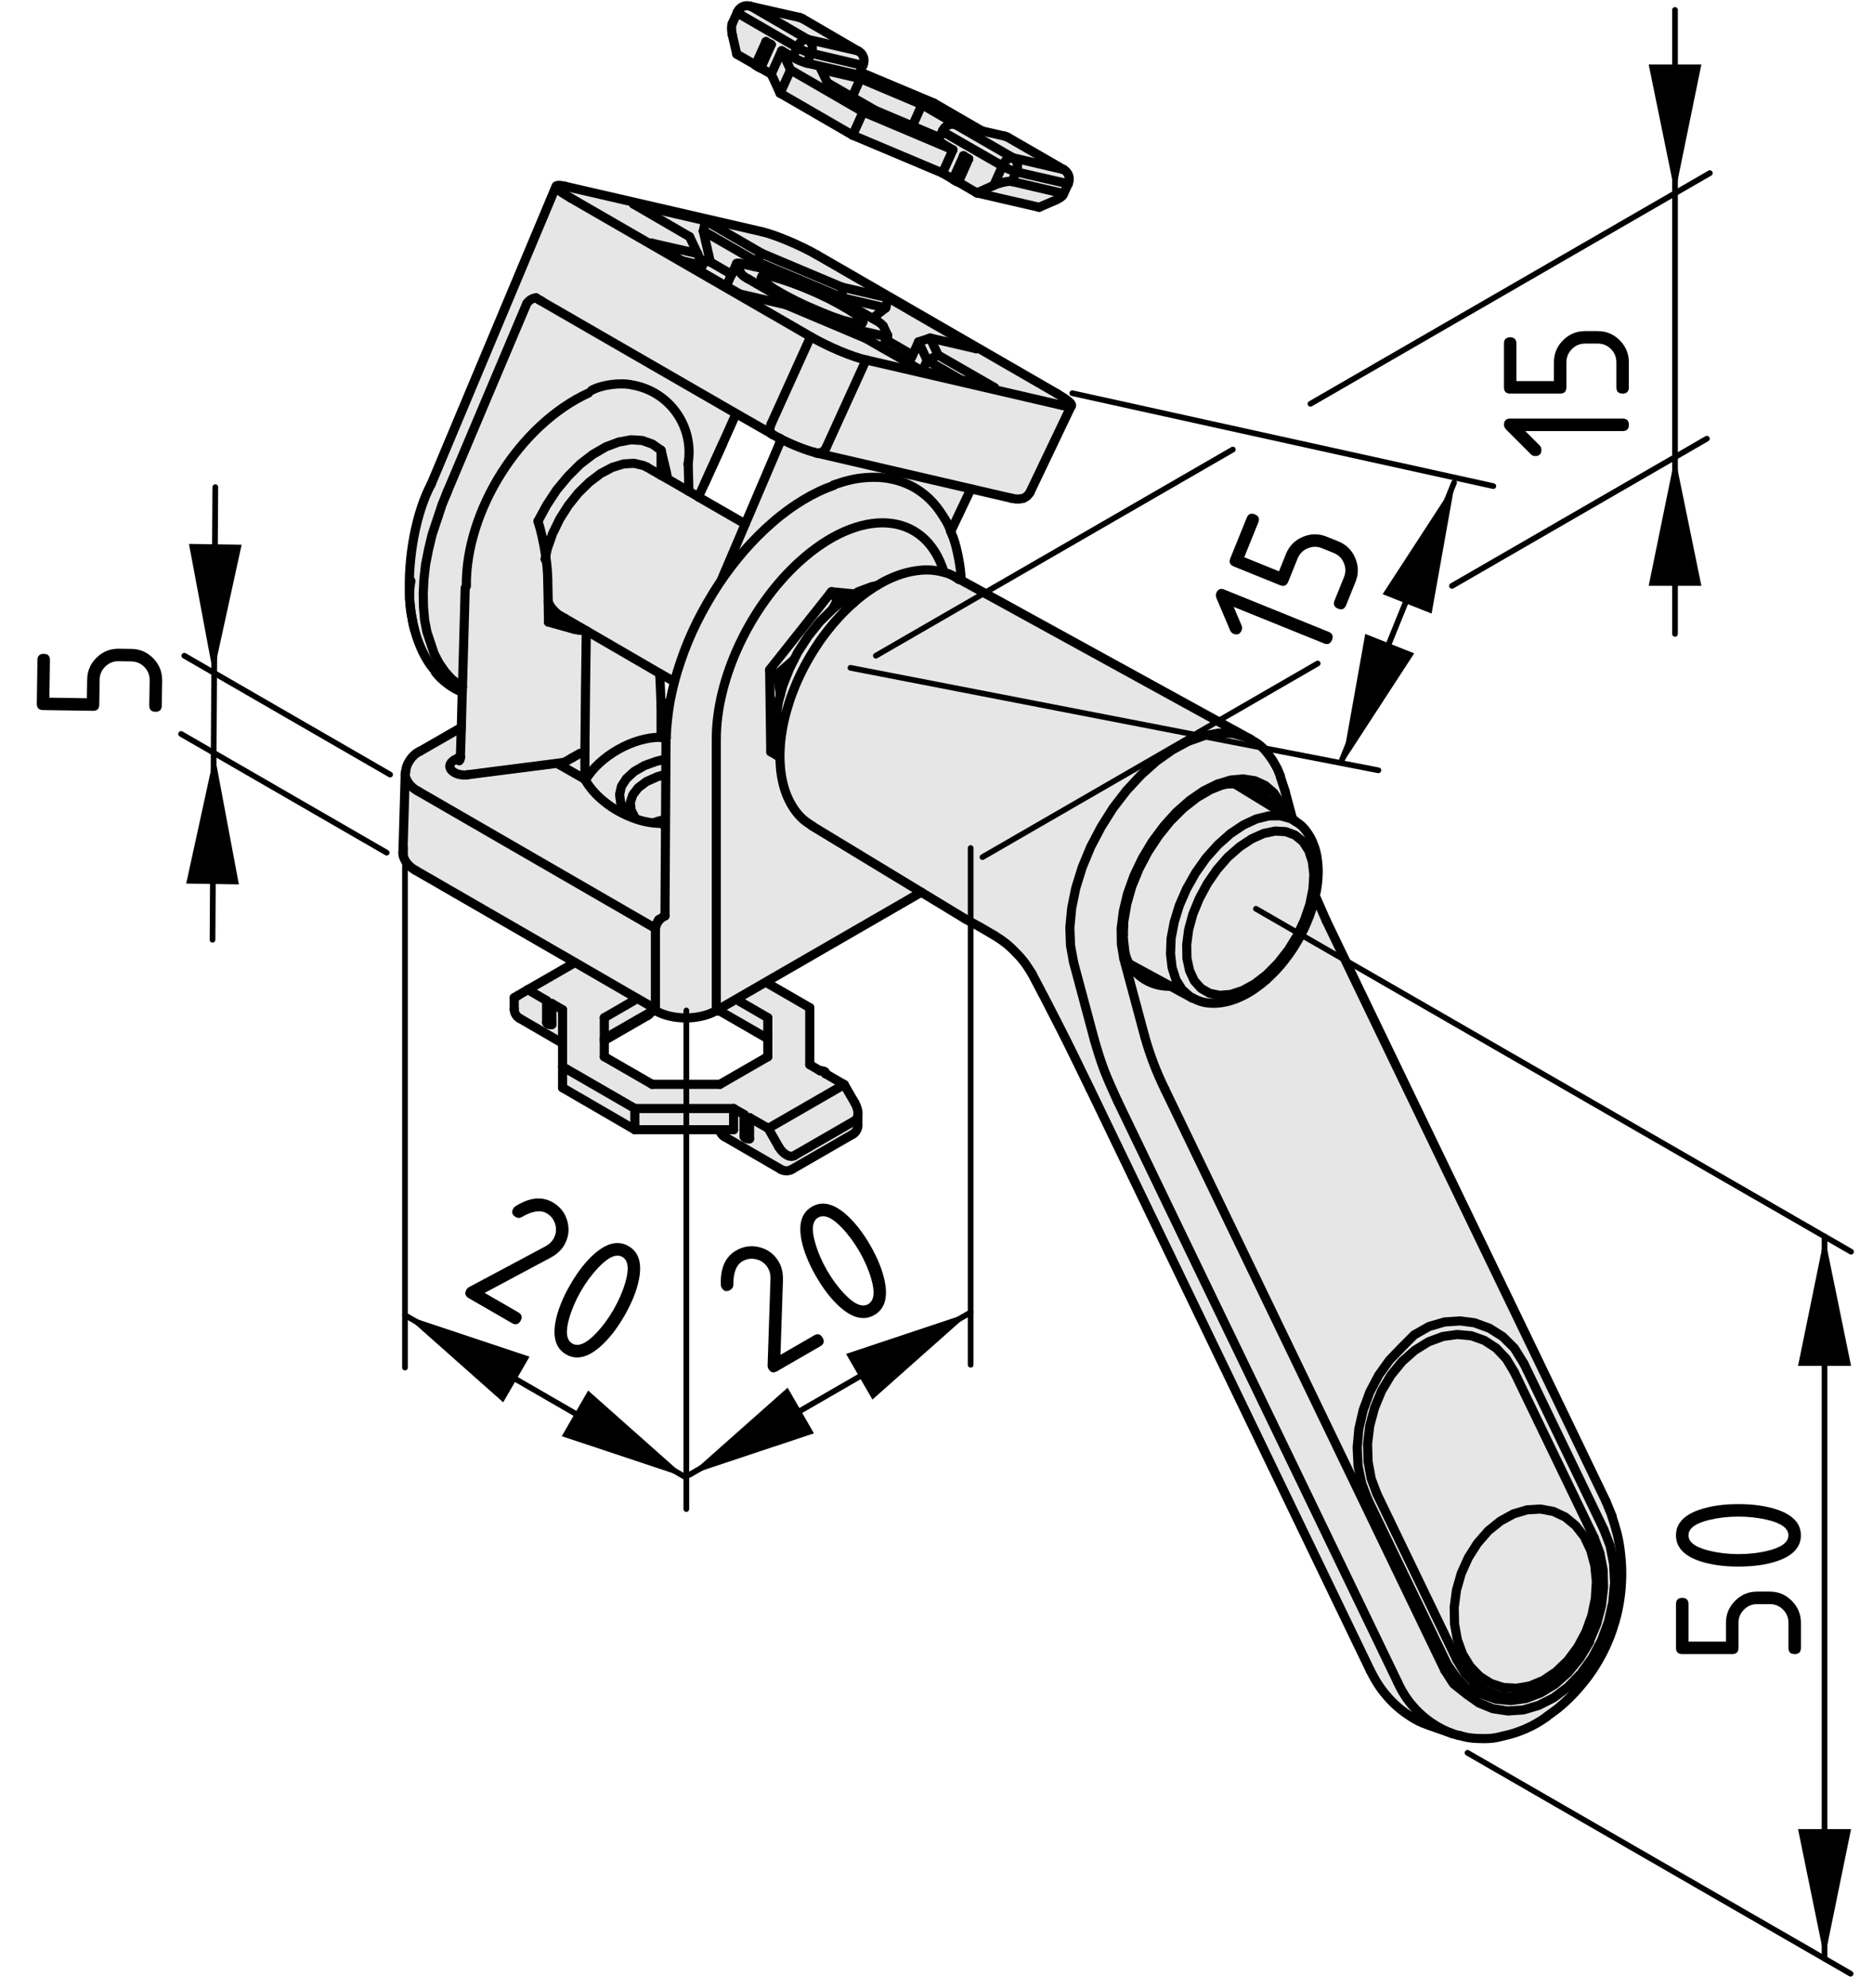 <?xml version="1.0" encoding="utf-8"?>
<!-- Generator: Adobe Illustrator 23.0.2, SVG Export Plug-In . SVG Version: 6.00 Build 0)  -->
<svg version="1.1" id="Ebene_1" xmlns="http://www.w3.org/2000/svg" xmlns:xlink="http://www.w3.org/1999/xlink" x="0px" y="0px"
	 viewBox="0 0 82.138 87.125" style="enable-background:new 0 0 82.138 87.125;" xml:space="preserve">
<style type="text/css">
	.st0{fill:#E6E6E6;}
	.st1{fill:none;stroke:#000000;stroke-width:0.4;stroke-linecap:round;stroke-linejoin:round;}
	.st2{fill:none;stroke:#000000;stroke-width:0.4;stroke-linecap:round;stroke-linejoin:round;stroke-miterlimit:10;}
	.st3{fill:none;stroke:#000000;stroke-width:0.25;stroke-linecap:round;stroke-linejoin:round;}
	.st4{enable-background:new    ;}
</style>
<g id="Kontur">
	<g id="LINE_61_">
		<g id="XMLID_1_">
			<g>
				<path class="st0" d="M46.651,7.435c0.21,0.12,0.3,0.39,0.2,0.6V8.045H46.831
					h-0.03L46.751,8.035l-2.18-0.5c0.11-0.21,0.05-0.48-0.15-0.62l2.19,0.51
					L46.651,7.435z"/>
				<path class="st0" d="M44.421,6.915c0.2,0.14,0.26,0.41,0.15,0.62
					c-0.17-0.04-0.46-0.17-0.61-0.26C44.011,7.075,44.221,6.915,44.421,6.915z"/>
				<path class="st0" d="M46.851,8.045L46.631,8.515c0-0.02-0.02-0.04-0.07-0.05
					L44.371,7.955l0.2-0.42l2.18,0.5l0.05,0.01h0.03H46.851z"/>
				<path class="st0" d="M43.961,7.275c0.15,0.09,0.44,0.22,0.61,0.26L44.371,7.955
					c-0.15-0.03-0.5,0.05-0.79,0.17L43.961,7.275z"/>
				<path class="st0" d="M46.561,8.465c0.05,0.01,0.07,0.03,0.07,0.05
					c0,0.01,0,0.02-0.01,0.03c-0.03,0.06-0.14,0.14-0.31,0.22
					L45.571,9.085l-2.73-0.63L43.581,8.125c0.29-0.12,0.64-0.2,0.79-0.17
					L46.561,8.465z"/>
				<path class="st0" d="M44.191,6.015l2.46,1.42l-0.04-0.01l-2.19-0.51L41.961,5.495
					v-0.02l0.03,0.01l1.05,0.24l0.01,0.01l1.01,0.23
					C44.091,5.975,44.161,5.995,44.191,6.015z"/>
				<path class="st0" d="M41.961,5.495l2.46,1.42c-0.2,0-0.41,0.16-0.46,0.36
					l-2.47-1.42c-0.05-0.02-0.13-0.08-0.15-0.13
					c0.08-0.2,0.32-0.32,0.53-0.27l0.09,0.02V5.495z"/>
				<path class="st0" d="M42.251,6.825c0.05,0.06,0.16,0.12,0.23,0.14L42.251,6.825z
					 M41.491,5.855l2.47,1.42L43.581,8.125L42.841,8.455l-0.81-0.47
					c-0.08-0.02-0.19-0.08-0.24-0.13L41.331,7.585l0.46-1.02l-0.03-0.01
					l-0.46-0.28c-0.06-0.01-0.13-0.07-0.15-0.13l0.06-0.14l0.13-0.28
					C41.361,5.775,41.441,5.835,41.491,5.855z"/>
				<path class="st0" d="M40.431,4.585l1.53,0.89l-0.09-0.02
					c-0.21-0.05-0.45,0.07-0.53,0.27L41.211,6.005L41.071,5.975l-1.06-0.45
					L40.431,4.585z"/>
				<polygon class="st0" points="42.131,16.645 40.661,15.795 41.141,15.565 43.611,16.985 				"/>
				<polygon class="st0" points="42.131,16.645 40.451,16.255 40.661,15.795 				"/>
				<polygon class="st0" points="40.791,14.815 41.141,15.565 40.661,15.795 40.281,14.985 				"/>
				<polygon class="st0" points="40.661,15.795 40.451,16.255 40.441,16.255 39.861,15.925 
					39.861,15.915 40.021,15.565 40.281,14.985 				"/>
				<polygon class="st0" points="40.021,15.565 39.861,15.915 38.701,15.255 38.701,15.245 
					38.861,14.895 				"/>
				<polygon class="st0" points="40.431,4.585 40.011,5.525 38.381,4.835 37.371,4.255 
					37.731,3.445 				"/>
				<path class="st0" d="M38.951,13.055l3.86,2.23l-2.02-0.47l-0.51,0.17
					l-0.26,0.58l-1.16-0.67l0.06-0.16l0.01-0.01v-0.01V14.705
					l-0.2-0.42c-0.06-0.08-0.21-0.19-0.31-0.24l-0.16-0.09l0.58-0.46
					L38.951,13.055z"/>
				<polygon class="st0" points="41.791,6.565 41.331,7.585 37.391,5.925 37.851,4.905 
					41.761,6.555 				"/>
				<path class="st0" d="M37.651,2.245c0.21,0.11,0.3,0.38,0.2,0.6l-0.02,0.01
					h-0.03l-0.05-0.01L35.571,2.335c0.11-0.2,0.05-0.48-0.15-0.61
					l2.19,0.5L37.651,2.245z"/>
				<polygon class="st0" points="38.951,13.055 38.841,13.495 36.951,13.055 36.921,12.585 				"/>
				<polygon class="st0" points="37.661,3.265 37.661,3.275 37.641,3.275 37.611,3.275 
					37.561,3.265 35.381,2.765 35.571,2.335 37.751,2.845 37.801,2.855 37.831,2.855 
					37.851,2.845 37.711,3.155 				"/>
				<polygon class="st0" points="36.011,3.045 37.731,3.445 37.371,4.255 36.281,3.625 				"/>
				<path class="st0" d="M35.721,19.825c-0.37-0.09-0.98-0.33-1.49-0.59v-0.01
					c-0.12-0.05-0.23-0.11-0.33-0.17l-0.04-0.02l-0.04-0.03l-0.03-0.05
					l-0.02-0.06l-0.01-0.08l0.01-0.07l0.02-0.09l0.03-0.08l1.73-3.82
					c0.74,0.43,1.82,0.89,2.43,1.02l-1.74,3.82
					c-0.06,0.17-0.25,0.29-0.43,0.26h-0.02L35.721,19.825z"/>
				<path class="st0" d="M45.031,21.755l-0.16,0.09l-0.2,0.03l-0.17-0.01
					l-0.15-0.03l-1.77-0.41l-6.77-1.57c0.18,0.03,0.37-0.09,0.43-0.26
					l1.74-3.82l8.63,2c0.19,0.04,0.31,0.05,0.36,0.03l-1.8,3.77
					l-0.02,0.04L45.031,21.755z"/>
				<path class="st0" d="M34.771,2.505L34.961,2.085c0.15,0.09,0.44,0.21,0.61,0.25
					L35.381,2.765C35.211,2.725,34.921,2.605,34.771,2.505z"/>
				<polygon class="st0" points="34.671,3.065 37.851,4.905 37.391,5.925 34.211,4.085 				"/>
				<path class="st0" d="M41.071,5.975l0.14,0.03l-0.06,0.14
					c0.02,0.06,0.09,0.12,0.15,0.13l0.46,0.28l-3.91-1.65l-3.18-1.84
					l-0.39-0.84l0.49,0.28c0.15,0.1,0.44,0.22,0.61,0.26l2.18,0.5
					l0.05,0.01h0.03h0.02v-0.01l0.05-0.11l3.24,1.36l2.09,1.21l-1.05-0.24
					L41.961,5.475l-1.53-0.89l-2.7-1.14l-1.72-0.4l0.27,0.58l1.09,0.63
					L38.381,4.835l1.63,0.69L41.071,5.975z"/>
				<polygon class="st0" points="34.281,2.225 34.671,3.065 34.211,4.085 33.821,3.245 				"/>
				<path class="st0" d="M37.491,49.115l-2.67,1.54c-0.18,0.1-0.48-0.07-0.67-0.39
					l-0.46-0.81l3.33-1.92l0.47,0.81c0.1,0.18,0.15,0.37,0.13,0.51
					C37.611,48.975,37.571,49.065,37.491,49.115z"/>
				<polygon class="st0" points="34.901,13.185 34.421,12.935 34.001,12.695 33.671,12.475 
					33.461,12.295 33.381,12.175 33.421,12.095 33.591,12.085 33.881,12.135 
					34.271,12.245 34.741,12.405 35.261,12.605 35.801,12.835 36.331,13.085 
					36.821,13.345 37.231,13.585 37.561,13.795 37.771,13.975 37.851,14.105 
					37.811,14.175 37.641,14.185 37.351,14.135 36.961,14.035 36.491,13.875 
					35.971,13.665 35.431,13.435 				"/>
				<path class="st0" d="M35.811,19.855l6.77,1.57l-0.89,1.87
					c-0.01-0.01-0.02-0.02-0.02-0.03h-0.01l-0.47-0.88l-0.03-0.04
					c-1.11-1.47-3.28-1.91-4.87-1l-0.08,0.05
					c-1.71,0.78-3.28,2.15-4.49,3.82l0.96-2.25l1.52-3.56h-0.01
					l0.04-0.1v-0.07c0.51,0.26,1.12,0.5,1.49,0.59l0.07,0.03H35.811z"/>
				<polygon class="st0" points="36.951,13.055 33.151,11.455 33.411,11.105 36.921,12.585 				"/>
				<path class="st0" d="M33.151,11.455l3.8,1.6l1.89,0.44l-0.58,0.46l-1.36-0.78
					c-0.15-0.09-0.46-0.24-0.63-0.31l-1.95-0.82
					c-0.14-0.07-0.43-0.17-0.58-0.21l-0.69-0.16L33.151,11.455z"/>
				<path class="st0" d="M32.961,0.295l-0.05-0.02l2.15,0.49
					c0.03,0.01,0.1,0.03,0.13,0.05l2.42,1.41l-2.19-0.5L32.961,0.295z"/>
				<path class="st0" d="M32.891,0.265l0.02,0.01l0.05,0.02l2.46,1.43
					c-0.2,0-0.41,0.16-0.46,0.36l-2.47-1.43c-0.05-0.01-0.12-0.07-0.15-0.13
					c0.08-0.2,0.32-0.32,0.53-0.26C32.871,0.265,32.891,0.265,32.891,0.265z"/>
				<path class="st0" d="M33.591,1.825l-0.46,1.02L32.311,2.375l-0.2-0.86
					c-0.04-0.19-0.04-0.4,0-0.48l0.23-0.51c0.03,0.06,0.1,0.12,0.15,0.13
					L34.961,2.085l-0.19,0.42l-0.49-0.28l-0.46,1.02l-0.46-0.26l0.46-1.03
					L33.591,1.825z"/>
				<path class="st0" d="M34.421,12.935l0.48,0.25l0.53,0.25l0.54,0.23l0.52,0.21
					l0.47,0.16l0.39,0.1l0.29,0.05l0.17-0.01l0.04-0.07l-0.08-0.13
					l-0.21-0.18l-0.33-0.21l-0.41-0.24l-0.49-0.26l-0.53-0.25l-0.54-0.23
					l-0.52-0.2l-0.47-0.16l-0.39-0.11l-0.29-0.05l-0.17,0.01
					l-0.04,0.08l0.08,0.12l0.21,0.18l0.33,0.22L34.421,12.935z
					 M34.331,13.105l-1.52-0.88c-0.1-0.04-0.25-0.15-0.31-0.23l-0.2-0.42
					v-0.02v-0.01l0.02-0.01h0.02h0.02h0.04h0.04l0.05,0.02l0.56,0.12
					l0.69,0.16c0.15,0.04,0.44,0.14,0.58,0.21l1.95,0.82
					c0.17,0.07,0.48,0.22,0.63,0.31l1.36,0.78l0.16,0.09
					c0.1,0.05,0.25,0.16,0.31,0.24l0.2,0.42v0.01v0.01l-0.01,0.01
					l-0.02,0.01h-0.03H38.831l-0.04-0.01l-0.05-0.01l-1.25-0.29
					c-0.15-0.03-0.43-0.13-0.58-0.2l-1.95-0.82
					C34.791,13.345,34.481,13.195,34.331,13.105z"/>
				<path class="st0" d="M38.921,14.735l-0.06,0.16l-0.16,0.35v0.01l-0.73-0.42
					l-3.51-1.48l-2.02-0.47l-0.59-0.34l0.23-0.52h0.01l0.21-0.47v0.02
					l0.2,0.42c0.06,0.08,0.21,0.19,0.31,0.23l1.52,0.88
					c0.15,0.09,0.46,0.24,0.63,0.31l1.95,0.82
					c0.15,0.07,0.43,0.17,0.58,0.2l1.25,0.29l0.05,0.01l0.04,0.01h0.04
					h0.03L38.921,14.735z"/>
				<polygon class="st0" points="32.221,43.765 33.671,44.605 33.671,45.525 31.571,44.315 
					31.571,44.135 				"/>
				<path class="st0" d="M32.871,49.915v-0.93l0.82,0.47l0.46,0.81
					c0.19,0.32,0.49,0.49,0.67,0.39l2.67-1.54
					c0.08-0.05,0.12-0.14,0.13-0.26v0.45
					c0.01,0.16-0.09,0.34-0.23,0.41l-2.67,1.54
					c-0.13,0.08-0.34,0.08-0.47,0l-2.47-1.43
					c-0.1-0.05-0.21-0.19-0.22-0.31h0.61v-0.93l0.47,0.27l-0.01,0.03
					v0.01v0.91l0.01,0.03l0.02,0.02l0.03,0.03l0.04,0.01l0.04,0.02
					h0.05H32.871z"/>
				<polygon class="st0" points="32.301,11.555 32.091,12.025 32.081,12.025 31.151,11.485 
					30.841,10.125 33.151,11.455 33.051,11.675 32.491,11.555 32.441,11.535 
					32.401,11.535 32.361,11.535 32.341,11.535 32.321,11.535 32.301,11.545 				"/>
				<polygon class="st0" points="32.171,48.585 32.171,49.515 31.561,49.515 27.841,49.515 
					27.841,48.585 				"/>
				<path class="st0" d="M31.341,20.215l0.12-0.26
					C31.421,20.035,31.381,20.125,31.341,20.215z"/>
				<polygon class="st0" points="33.411,11.105 33.151,11.455 30.841,10.125 30.941,9.675 				"/>
				<polygon class="st0" points="31.151,11.485 32.081,12.025 31.851,12.545 30.691,11.875 
					30.801,11.635 30.701,11.375 				"/>
				<polygon class="st0" points="30.241,10.375 27.781,8.945 30.941,9.675 30.841,10.125 
					31.151,11.485 30.701,11.375 30.591,11.115 				"/>
				<polygon class="st0" points="29.921,11.435 28.571,10.655 30.591,11.115 30.701,11.375 
					30.801,11.635 29.931,11.435 				"/>
				<polygon class="st0" points="28.571,44.335 26.501,45.525 26.501,44.605 27.951,43.765 
					28.601,44.135 28.601,44.315 				"/>
				<path class="st0" d="M28.221,20.405l0.15,0.07l0.62,0.36l0.29,0.16l0.93,0.54
					l0.42,0.24v0.01l2.05,1.18l-0.96,2.25
					c-1.02,1.4-1.79,3.01-2.19,4.64l-0.6-0.34l-3.22-1.87l-0.95-0.55
					H24.751l-0.15-0.09c-0.22-0.11-0.48-0.4-0.56-0.63l-0.02-0.93
					c0-0.29-0.03-0.67-0.09-1.07l0.07-0.32l0.23-0.66l0.31-0.64
					l0.38-0.6l0.44-0.55l0.48-0.47l0.5-0.38l0.51-0.27l0.49-0.15
					l0.46-0.03L28.221,20.405z"/>
				<path class="st0" d="M28.991,36.085c-0.46,0.01-0.96-0.11-1.44-0.32l0.02-0.04
					l-0.17-0.19l-0.18-0.34l-0.05-0.37l0.08-0.36l0.22-0.34l0.34-0.31
					l0.45-0.26l0.53-0.19l0.42-0.1l-0.01,2.94L28.991,36.085z"/>
				<path class="st0" d="M25.671,34.195c0.61-1.05,2.1-1.9,3.32-1.88l0.24-0.15
					c0,0.04,0,0.09,0,0.13l-0.01,0.05v0.01v0.09v0.04v0.02l-0.01,0.76
					l-0.42,0.1l-0.53,0.19l-0.45,0.26l-0.34,0.31l-0.22,0.34
					l-0.08,0.36l0.05,0.37l0.18,0.34l0.17,0.19l-0.02,0.04
					C26.771,35.435,26.051,34.855,25.671,34.195z"/>
				<path class="st0" d="M28.991,32.315c-1.22-0.02-2.71,0.83-3.32,1.88
					c-0.01-0.01-0.01-0.03-0.02-0.04v-1.26c0.01-1.39,0.04-4,0.06-5.25
					l3.22,1.87c0.02,0.35,0.05,1.08,0.06,1.45V32.315z"/>
				<path class="st0" d="M25.161,27.575l-1.11-0.31v-0.23l0.7,0.06h0.01
					l0.95,0.55l-0.32-0.03C25.341,27.615,25.231,27.595,25.161,27.575z"/>
				<polygon class="st0" points="27.841,48.585 27.841,49.515 24.671,47.675 24.671,46.755 				"/>
				<path class="st0" d="M28.611,19.465l-0.45-0.16l-0.49-0.03l-0.54,0.1
					l-0.56,0.21L26.001,19.915l-0.56,0.43l-0.53,0.53l-0.5,0.6l-0.44,0.67
					l-0.38,0.7c0.13,0.39,0.26,0.97,0.34,1.53
					c0.06,0.4,0.09,0.78,0.09,1.07l0.02,0.93l0.01,0.66v0.23
					l1.11,0.31c0.07,0.02,0.18,0.04,0.23,0.04l0.32,0.03
					c-0.02,1.25-0.05,3.86-0.06,5.25v1.26l-1.1-0.63l0.19-0.11l-4.22,0.54
					c-0.19,0.04-0.47-0.01-0.6-0.1c-0.26-0.15-0.26-0.39,0-0.54
					l0.27-0.16l0.04-1.27l0.04-1.55l0.01-0.22l0.12-4.35l0.05-0.07
					c-0.04-3.31,2.35-7.09,5.36-8.47l0.14-0.12
					c0.46-0.25,1.29-0.35,1.79-0.23c1.63,0.29,2.72,1.84,2.43,3.47h0.01
					l0.03,1.19l-0.93-0.54l-0.06-0.31l-0.23-0.95L28.611,19.465z"/>
				<path class="st0" d="M43.611,16.985l-2.47-1.42l-0.35-0.75l2.02,0.47l-3.86-2.23
					l-2.03-0.47l-3.51-1.48l-2.47-1.43l-3.16-0.73l2.46,1.43
					l0.35,0.74l-2.02-0.46l1.35,0.78h0.01l0.76,0.44l1.16,0.67
					l0.59,0.34l2.02,0.47l3.51,1.48l0.73,0.42l1.16,0.66v0.01
					l0.58,0.33h0.01l1.68,0.39L43.611,16.985z M46.611,17.775l-8.63-2
					c-0.61-0.13-1.69-0.59-2.43-1.02L25.021,8.675
					c-0.42-0.24-0.63-0.41-0.63-0.5c0-0.06,0.13-0.07,0.39-0.01
					l8.63,1.99c0.6,0.14,1.69,0.6,2.42,1.02l10.53,6.08
					c0.44,0.26,0.66,0.44,0.63,0.52c0,0.01-0.01,0.02-0.02,0.03
					C46.921,17.825,46.801,17.815,46.611,17.775z"/>
				<path class="st0" d="M28.991,20.835l-0.62-0.36l-0.15-0.07l-0.42-0.1
					l-0.46,0.03l-0.49,0.15l-0.51,0.27l-0.5,0.38l-0.48,0.47l-0.44,0.55
					l-0.38,0.6l-0.31,0.64l-0.23,0.66l-0.07,0.32
					c-0.08-0.56-0.21-1.14-0.34-1.53l0.38-0.7l0.44-0.67l0.5-0.6
					l0.53-0.53L26.001,19.915l0.57-0.33l0.56-0.21l0.54-0.1l0.49,0.03
					l0.45,0.16l0.38,0.27V20.835z"/>
				<polygon class="st0" points="33.671,44.605 32.221,43.765 33.521,43.015 35.511,44.165 
					35.511,46.665 35.971,46.935 36.021,46.925 36.071,46.935 36.111,46.945 
					36.151,46.955 36.181,46.975 36.201,47.005 36.211,47.035 36.211,47.055 
					36.201,47.065 36.211,47.065 37.021,47.535 33.691,49.455 32.871,48.985 
					32.821,48.995 32.771,48.985 32.731,48.975 32.691,48.955 32.661,48.935 
					32.641,48.915 32.631,48.895 32.631,48.885 32.641,48.855 32.171,48.585 
					27.841,48.585 24.671,46.755 24.671,45.725 24.671,44.255 24.201,43.985 
					24.151,43.985 24.111,43.985 24.061,43.975 24.021,43.955 23.991,43.935 
					23.971,43.905 23.971,43.875 23.971,43.855 23.151,43.375 25.221,42.185 
					27.951,43.765 26.501,44.605 26.501,45.525 26.501,45.605 26.501,46.315 
					28.601,47.525 31.571,47.525 33.671,46.315 33.671,45.525 				"/>
				<path class="st0" d="M23.971,43.905v0.9v0.03l0.02,0.02l0.03,0.03l0.04,0.01
					l0.05,0.01l0.04,0.01l0.05-0.01v-0.92l0.47,0.27v1.47l-1.88-1.09
					c-0.14-0.07-0.25-0.25-0.24-0.41v-0.5c-0.01,0.01,0.06-0.03,0.14-0.08
					l0.46-0.27l0.82,0.48v0.02V43.905z"/>
				<path class="st0" d="M30.171,20.345c0.29-1.63-0.8-3.18-2.43-3.47
					c-0.5-0.12-1.33-0.02-1.79,0.23l-0.14,0.12
					c-3.01,1.38-5.4,5.16-5.36,8.47l-0.05,0.07l-0.12,4.35
					l-0.13-0.08l-0.34-0.27l-0.15-0.16l-0.14-0.16l-0.26-0.37
					l-0.22-0.42l-0.32-0.96l-0.1-0.52l-0.05-0.58l-0.01-0.59
					l0.03-0.62l0.07-0.63l0.13-0.66l0.16-0.67l0.44-1.32l0.18-0.44
					l0.06-0.15c0.87-2.07,2.6-6.15,3.47-8.21
					c0.08-0.13,0.26-0.25,0.41-0.25c0.03,0.02,0.07,0.05,0.12,0.08
					l8.65,4.99c-0.15,0.35-0.37,0.82-0.59,1.32L31.461,19.955l-0.12,0.26
					c-0.01,0.03-0.02,0.06-0.04,0.09l-0.21,0.46l-0.19,0.42
					c-0.1,0.22-0.19,0.42-0.27,0.59l-0.42-0.24l-0.03-1.19H30.171z"/>
				<path class="st0" d="M17.791,33.835c0.01-0.36,0.3-0.77,0.63-0.91l1.81-1.04
					l-0.04,1.27l-0.27,0.16c-0.26,0.15-0.26,0.39,0,0.54
					c0.13,0.09,0.41,0.14,0.6,0.1l4.22-0.54l-0.19,0.11l1.1,0.63
					c0.01,0.01,0.01,0.03,0.02,0.04c0.38,0.66,1.1,1.24,1.88,1.57
					c0.48,0.21,0.98,0.33,1.44,0.32l0.21,0.12l-0.03,3.88
					c-0.03,0.12-0.16,0.21-0.28,0.22c-0.07,0.09-0.14,0.27-0.14,0.39
					l-10.42-6.02c-0.32-0.16-0.56-0.49-0.56-0.75
					c0-0.02,0.01-0.05,0.01-0.07L17.791,33.835z"/>
				<path class="st0" d="M33.821,19.005l-1.54-0.88l-8.65-4.99
					c-0.05-0.03-0.09-0.06-0.12-0.08c-0.15,0-0.33,0.12-0.41,0.25
					c-0.87,2.06-2.6,6.14-3.47,8.21L19.571,21.665l-0.18,0.44l-0.44,1.32
					l-0.16,0.67l-0.13,0.66l-0.07,0.63l-0.03,0.62l0.01,0.59
					l0.05,0.58l0.1,0.52l0.32,0.96l0.22,0.42l0.26,0.37l0.14,0.16
					l0.15,0.16l0.34,0.27l0.13,0.08l-0.01,0.22
					c-0.39-0.13-0.94-0.54-1.18-0.88l-0.07-0.12
					c-0.37-0.44-0.66-1.06-0.84-1.73c-0.04-0.14-0.07-0.29-0.1-0.45
					c-0.06-0.29-0.09-0.61-0.12-0.94c0-0.03,0-0.06,0-0.1
					c-0.08-1.67,0.28-3.65,0.95-4.9l5.47-13.04h0.01
					c0,0.09,0.21,0.26,0.63,0.5l10.53,6.08l-1.73,3.82l-0.03,0.08
					l-0.02,0.09l-0.01,0.07l0.01,0.08l0.02,0.06L33.821,19.005z"/>
				<path class="st0" d="M28.601,44.135l-0.65-0.37l-2.73-1.58l-7-4.04
					c-0.33-0.17-0.58-0.53-0.55-0.79l0.1-3.43
					c0,0.26,0.24,0.59,0.56,0.75l10.42,6.02v3.53L28.601,44.135z"/>
			</g>
			<g>
				<polyline class="st1" points="24.761,27.095 25.711,27.645 28.931,29.515 29.531,29.855 
					29.581,29.885 				"/>
				<line class="st1" x1="24.601" y1="27.005" x2="24.751" y2="27.095"/>
				<polyline class="st1" points="30.631,21.775 30.211,21.535 29.281,20.995 28.991,20.835 
					28.371,20.475 				"/>
				<line class="st1" x1="32.681" y1="22.965" x2="30.631" y2="21.785"/>
				<path class="st1" d="M34.251,51.255c0.13,0.08,0.34,0.08,0.47,0"/>
				<line class="st1" x1="31.781" y1="49.825" x2="34.251" y2="51.255"/>
				<line class="st1" x1="34.721" y1="51.255" x2="37.391" y2="49.715"/>
				<line class="st1" x1="32.631" y1="48.895" x2="32.631" y2="49.805"/>
				<polyline class="st1" points="37.621,49.305 37.621,48.855 37.621,48.805 				"/>
				<path class="st1" d="M31.561,49.515c0.01,0.12,0.12,0.26,0.22,0.31"/>
				<path class="st1" d="M37.391,49.715c0.14-0.07,0.24-0.25,0.23-0.41"/>
				<line class="st1" x1="36.211" y1="47.065" x2="36.211" y2="47.055"/>
				<line class="st1" x1="23.971" y1="43.905" x2="23.971" y2="44.805"/>
				<line class="st1" x1="22.791" y1="44.635" x2="24.671" y2="45.725"/>
				<line class="st1" x1="26.501" y1="45.605" x2="28.391" y2="44.515"/>
				<line class="st1" x1="22.551" y1="43.725" x2="22.551" y2="44.225"/>
				<path class="st1" d="M22.551,44.225c-0.01,0.16,0.1,0.34,0.24,0.41"/>
				<path class="st1" d="M28.391,44.515c0.07-0.03,0.15-0.12,0.18-0.18"/>
				<line class="st1" x1="42.251" y1="6.835" x2="41.791" y2="7.855"/>
				<path class="st1" d="M41.871,5.455c-0.21-0.05-0.45,0.07-0.53,0.27"/>
				<polyline class="st1" points="41.341,5.725 41.211,6.005 41.151,6.145 				"/>
				<line class="st1" x1="41.961" y1="5.475" x2="41.871" y2="5.455"/>
				<line class="st1" x1="43.041" y1="5.725" x2="41.991" y2="5.485"/>
				<line class="st1" x1="44.061" y1="5.965" x2="43.051" y2="5.735"/>
				<path class="st1" d="M46.851,8.035c0.1-0.21,0.01-0.48-0.2-0.6"/>
				<line class="st1" x1="46.631" y1="8.515" x2="46.851" y2="8.045"/>
				<line class="st1" x1="46.651" y1="7.435" x2="44.191" y2="6.015"/>
				<path class="st1" d="M44.191,6.015c-0.03-0.02-0.1-0.04-0.13-0.05"/>
				<polyline class="st1" points="33.591,1.825 33.131,2.845 33.131,2.855 				"/>
				<path class="st1" d="M32.871,0.265c-0.21-0.06-0.45,0.06-0.53,0.26"/>
				<line class="st1" x1="32.341" y1="0.525" x2="32.111" y2="1.035"/>
				<line class="st1" x1="35.061" y1="0.765" x2="32.911" y2="0.275"/>
				<path class="st1" d="M37.851,2.845c0.1-0.22,0.01-0.49-0.2-0.6"/>
				<polyline class="st1" points="37.661,3.265 37.711,3.155 37.851,2.845 				"/>
				<polyline class="st1" points="37.651,2.245 37.611,2.225 35.191,0.815 				"/>
				<path class="st1" d="M35.191,0.815c-0.03-0.02-0.1-0.04-0.13-0.05"/>
				<polyline class="st1" points="29.221,32.355 29.221,32.445 29.221,32.485 				"/>
				<path class="st1" d="M30.171,20.345c0.29-1.63-0.8-3.18-2.43-3.47
					c-0.5-0.12-1.33-0.02-1.79,0.23"/>
				<polyline class="st1" points="20.401,25.765 20.281,30.115 20.271,30.335 20.231,31.885 
					20.191,33.155 20.191,33.205 				"/>
				<path class="st1" d="M18.421,32.925c-0.33,0.14-0.62,0.55-0.63,0.91"/>
				<path class="st1" d="M20.141,33.345c0.03-0.03,0.05-0.09,0.05-0.14"/>
				<polyline class="st1" points="17.771,33.885 17.771,33.925 17.671,37.355 				"/>
				<line class="st1" x1="20.231" y1="31.885" x2="18.421" y2="32.925"/>
				<line class="st1" x1="30.211" y1="21.535" x2="30.181" y2="20.345"/>
				<polyline class="st1" points="23.631,13.135 32.281,18.125 33.821,19.005 				"/>
				<polyline class="st1" points="35.811,19.855 42.581,21.425 44.351,21.835 				"/>
				<polyline class="st1" points="34.231,19.235 34.231,19.305 34.191,19.405 				"/>
				<polyline class="st1" points="34.201,19.405 32.681,22.965 31.721,25.215 31.611,25.485 				
					"/>
				<polyline class="st1" points="24.391,8.155 24.381,8.175 18.911,21.215 				"/>
				<path class="st1" d="M19.091,29.455c0.24,0.34,0.79,0.75,1.18,0.88"/>
				<path class="st1" d="M17.961,26.215c0.03,0.33,0.06,0.65,0.12,0.94
					c0.03,0.16,0.06,0.31,0.1,0.45"/>
				<path class="st1" d="M18.911,21.215c-0.67,1.25-1.03,3.23-0.95,4.9"/>
				<polyline class="st1" points="38.701,15.245 38.861,14.895 38.921,14.735 				"/>
				<line class="st1" x1="32.081" y1="12.025" x2="31.851" y2="12.545"/>
				<line class="st1" x1="32.301" y1="11.555" x2="32.091" y2="12.025"/>
				<line class="st1" x1="45.171" y1="21.575" x2="46.971" y2="17.805"/>
				<polyline class="st1" points="44.351,21.835 44.501,21.865 44.671,21.875 44.871,21.845 
					45.031,21.755 45.151,21.615 45.171,21.575 				"/>
				<line class="st1" x1="41.691" y1="23.295" x2="42.581" y2="21.425"/>
				<polyline class="st1" points="31.341,20.215 31.461,19.955 31.691,19.445 				"/>
				<polyline class="st1" points="30.901,21.185 31.091,20.765 31.301,20.305 				"/>
				<path class="st1" d="M24.041,26.375c0.08,0.23,0.34,0.52,0.56,0.63"/>
				<polyline class="st1" points="23.901,24.505 23.931,24.375 24.001,24.055 24.231,23.395 
					24.541,22.755 24.921,22.155 25.361,21.605 25.841,21.135 26.341,20.755 
					26.851,20.485 27.341,20.335 27.801,20.305 28.221,20.405 28.371,20.475 				"/>
				<polyline class="st1" points="26.501,44.605 26.501,45.525 26.501,45.605 26.501,46.315 				"/>
				<line class="st1" x1="26.501" y1="46.315" x2="28.601" y2="47.525"/>
				<line class="st1" x1="28.601" y1="47.525" x2="31.571" y2="47.525"/>
				<line class="st1" x1="31.571" y1="47.525" x2="33.671" y2="46.315"/>
				<polyline class="st1" points="33.671,46.315 33.671,45.525 33.671,44.605 				"/>
				<line class="st1" x1="33.671" y1="44.605" x2="32.221" y2="43.765"/>
				<line class="st1" x1="27.951" y1="43.765" x2="26.501" y2="44.605"/>
				<line class="st1" x1="35.511" y1="44.165" x2="33.521" y2="43.015"/>
				<line class="st1" x1="35.511" y1="46.665" x2="35.511" y2="44.165"/>
				<line class="st1" x1="35.511" y1="46.665" x2="35.971" y2="46.935"/>
				<polyline class="st1" points="36.201,47.065 36.211,47.055 36.211,47.035 36.201,47.005 
					36.181,46.975 36.151,46.955 36.111,46.945 36.071,46.935 36.021,46.925 
					35.971,46.935 				"/>
				<polyline class="st1" points="36.201,47.065 36.211,47.065 37.021,47.535 				"/>
				<line class="st1" x1="33.691" y1="49.455" x2="37.021" y2="47.535"/>
				<line class="st1" x1="33.691" y1="49.455" x2="32.871" y2="48.985"/>
				<polyline class="st1" points="32.641,48.855 32.631,48.885 32.631,48.895 32.641,48.915 
					32.661,48.935 32.691,48.955 32.731,48.975 32.771,48.985 32.821,48.995 
					32.871,48.985 				"/>
				<line class="st1" x1="32.641" y1="48.855" x2="32.171" y2="48.585"/>
				<line class="st1" x1="27.841" y1="48.585" x2="32.171" y2="48.585"/>
				<line class="st1" x1="24.671" y1="46.755" x2="27.841" y2="48.585"/>
				<polyline class="st1" points="24.671,44.255 24.671,45.725 24.671,46.755 				"/>
				<line class="st1" x1="24.671" y1="44.255" x2="24.201" y2="43.985"/>
				<polyline class="st1" points="23.971,43.855 23.971,43.875 23.971,43.905 23.991,43.935 
					24.021,43.955 24.061,43.975 24.111,43.985 24.151,43.985 24.201,43.985 				"/>
				<line class="st1" x1="23.971" y1="43.855" x2="23.151" y2="43.375"/>
				<line class="st1" x1="23.151" y1="43.375" x2="25.221" y2="42.185"/>
				<line class="st1" x1="37.021" y1="47.535" x2="37.491" y2="48.345"/>
				<path class="st1" d="M37.491,49.115c0.08-0.05,0.12-0.14,0.13-0.26
					c0.02-0.14-0.03-0.33-0.13-0.51"/>
				<line class="st1" x1="37.491" y1="49.115" x2="34.821" y2="50.655"/>
				<path class="st1" d="M34.151,50.265c0.19,0.32,0.49,0.49,0.67,0.39"/>
				<line class="st1" x1="34.151" y1="50.265" x2="33.691" y2="49.455"/>
				<polyline class="st1" points="27.841,49.515 31.561,49.515 32.171,49.515 				"/>
				<line class="st1" x1="27.841" y1="48.585" x2="27.841" y2="49.515"/>
				<line class="st1" x1="32.171" y1="48.585" x2="32.171" y2="49.515"/>
				<line class="st1" x1="32.871" y1="48.985" x2="32.871" y2="49.915"/>
				<polyline class="st1" points="32.871,49.915 32.821,49.915 32.771,49.915 32.731,49.895 
					32.691,49.885 32.661,49.855 32.641,49.835 32.631,49.805 				"/>
				<line class="st1" x1="24.671" y1="46.755" x2="24.671" y2="47.675"/>
				<line class="st1" x1="24.671" y1="47.675" x2="27.841" y2="49.515"/>
				<line class="st1" x1="28.601" y1="44.135" x2="28.601" y2="44.315"/>
				<polyline class="st1" points="28.601,44.315 28.571,44.335 26.501,45.525 				"/>
				<line class="st1" x1="31.571" y1="44.135" x2="31.571" y2="44.315"/>
				<line class="st1" x1="33.671" y1="45.525" x2="31.571" y2="44.315"/>
				<line class="st1" x1="23.151" y1="43.375" x2="22.691" y2="43.645"/>
				<line class="st1" x1="24.201" y1="43.985" x2="24.201" y2="44.905"/>
				<line class="st1" x1="31.571" y1="44.315" x2="31.251" y2="44.315"/>
				<line class="st1" x1="28.931" y1="44.315" x2="28.601" y2="44.315"/>
				<polyline class="st1" points="24.201,44.905 24.151,44.915 24.111,44.905 24.061,44.895 
					24.021,44.885 23.991,44.855 23.971,44.835 23.971,44.805 				"/>
				<path class="st1" d="M22.691,43.645c-0.08,0.05-0.15,0.09-0.14,0.08"/>
				<line class="st1" x1="37.391" y1="5.925" x2="37.851" y2="4.905"/>
				<line class="st1" x1="41.761" y1="6.555" x2="37.851" y2="4.905"/>
				<line class="st1" x1="41.791" y1="6.565" x2="41.331" y2="7.585"/>
				<line class="st1" x1="41.331" y1="7.585" x2="37.391" y2="5.925"/>
				<path class="st1" d="M41.151,6.145c0.02,0.06,0.09,0.12,0.15,0.13"/>
				<polyline class="st1" points="41.301,6.275 41.761,6.555 41.791,6.565 				"/>
				<line class="st1" x1="37.851" y1="4.905" x2="34.671" y2="3.065"/>
				<line class="st1" x1="34.671" y1="3.065" x2="34.281" y2="2.225"/>
				<line class="st1" x1="34.281" y1="2.225" x2="34.771" y2="2.505"/>
				<path class="st1" d="M34.771,2.505c0.15,0.1,0.44,0.22,0.61,0.26"/>
				<line class="st1" x1="35.381" y1="2.765" x2="37.561" y2="3.265"/>
				<polyline class="st1" points="37.661,3.265 37.661,3.275 37.641,3.275 37.611,3.275 
					37.561,3.265 				"/>
				<line class="st1" x1="37.711" y1="3.155" x2="40.951" y2="4.515"/>
				<polyline class="st1" points="40.951,4.515 43.041,5.725 43.051,5.735 				"/>
				<polyline class="st1" points="40.431,4.585 41.961,5.475 41.991,5.485 				"/>
				<line class="st1" x1="37.731" y1="3.445" x2="40.431" y2="4.585"/>
				<line class="st1" x1="36.011" y1="3.045" x2="37.731" y2="3.445"/>
				<line class="st1" x1="36.281" y1="3.625" x2="36.011" y2="3.045"/>
				<polyline class="st1" points="38.381,4.835 37.371,4.255 36.281,3.625 				"/>
				<polyline class="st1" points="41.071,5.975 40.011,5.525 38.381,4.835 				"/>
				<line class="st1" x1="41.211" y1="6.005" x2="41.071" y2="5.975"/>
				<path class="st1" d="M44.371,7.955c-0.15-0.03-0.5,0.05-0.79,0.17"/>
				<path class="st1" d="M46.311,8.765c0.17-0.08,0.28-0.16,0.31-0.22
					c0.01-0.01,0.01-0.02,0.01-0.03c0-0.02-0.02-0.04-0.07-0.05"/>
				<line class="st1" x1="46.311" y1="8.765" x2="45.571" y2="9.085"/>
				<line class="st1" x1="42.841" y1="8.455" x2="43.581" y2="8.125"/>
				<line class="st1" x1="44.371" y1="7.955" x2="46.561" y2="8.465"/>
				<line class="st1" x1="42.841" y1="8.455" x2="45.571" y2="9.085"/>
				<line class="st1" x1="42.481" y1="6.965" x2="42.031" y2="7.985"/>
				<line class="st1" x1="42.481" y1="6.965" x2="42.251" y2="6.825"/>
				<line class="st1" x1="41.331" y1="7.585" x2="41.791" y2="7.855"/>
				<line class="st1" x1="42.031" y1="7.985" x2="42.841" y2="8.455"/>
				<line class="st1" x1="34.211" y1="4.085" x2="34.671" y2="3.065"/>
				<line class="st1" x1="37.391" y1="5.925" x2="34.211" y2="4.085"/>
				<path class="st1" d="M42.251,6.825c0.05,0.06,0.16,0.12,0.23,0.14"/>
				<path class="st1" d="M41.791,7.855c0.05,0.05,0.16,0.11,0.24,0.13"/>
				<line class="st1" x1="33.821" y1="3.245" x2="34.281" y2="2.225"/>
				<line class="st1" x1="34.211" y1="4.085" x2="33.821" y2="3.245"/>
				<line class="st1" x1="33.821" y1="1.955" x2="33.361" y2="2.985"/>
				<line class="st1" x1="33.821" y1="1.955" x2="33.591" y2="1.825"/>
				<line class="st1" x1="32.111" y1="1.515" x2="32.311" y2="2.375"/>
				<line class="st1" x1="32.311" y1="2.375" x2="33.131" y2="2.845"/>
				<line class="st1" x1="33.361" y1="2.985" x2="33.821" y2="3.245"/>
				<line class="st1" x1="37.371" y1="4.255" x2="37.731" y2="3.445"/>
				<path class="st1" d="M33.591,1.825c0.05,0.06,0.15,0.12,0.23,0.13"/>
				<path class="st1" d="M33.131,2.855c0.05,0.05,0.16,0.11,0.23,0.13"/>
				<line class="st1" x1="40.011" y1="5.525" x2="40.431" y2="4.585"/>
				<path class="st1" d="M32.111,1.035c-0.04,0.08-0.04,0.29,0,0.48"/>
				<polyline class="st1" points="29.221,32.355 29.221,32.345 29.231,32.295 				"/>
				<line class="st1" x1="29.221" y1="32.505" x2="29.221" y2="32.485"/>
				<polyline class="st1" points="28.991,19.735 29.221,20.685 29.281,20.995 				"/>
				<polyline class="st1" points="28.991,19.735 28.611,19.465 28.161,19.305 27.671,19.275 
					27.131,19.375 26.571,19.585 26.001,19.915 25.441,20.345 24.911,20.875 
					24.411,21.475 23.971,22.145 23.591,22.845 				"/>
				<path class="st1" d="M24.021,25.445c0-0.29-0.03-0.67-0.09-1.07
					c-0.08-0.56-0.21-1.14-0.34-1.53"/>
				<path class="st1" d="M25.811,17.225c-3.01,1.38-5.4,5.16-5.36,8.47"/>
				<polyline class="st1" points="18.221,38.145 25.221,42.185 27.951,43.765 28.601,44.135 
					28.751,44.225 				"/>
				<line class="st1" x1="24.551" y1="33.525" x2="24.741" y2="33.415"/>
				<line class="st1" x1="25.651" y1="34.155" x2="24.551" y2="33.525"/>
				<path class="st1" d="M25.651,34.155c0.01,0.01,0.01,0.03,0.02,0.04
					c0.38,0.66,1.1,1.24,1.88,1.57c0.48,0.21,0.98,0.33,1.44,0.32"/>
				<line class="st1" x1="29.201" y1="36.205" x2="28.991" y2="36.085"/>
				<line class="st1" x1="28.991" y1="19.735" x2="28.991" y2="20.835"/>
				<polyline class="st1" points="24.761,27.095 24.751,27.095 24.051,27.035 				"/>
				<polyline class="st1" points="24.051,27.265 24.051,27.035 24.041,26.375 24.021,25.445 				"/>
				<line class="st1" x1="25.161" y1="27.575" x2="24.051" y2="27.265"/>
				<path class="st1" d="M28.991,32.315c-1.22-0.02-2.71,0.83-3.32,1.88"/>
				<polyline class="st1" points="29.241,32.165 29.231,32.165 28.991,32.315 				"/>
				<polyline class="st1" points="27.571,35.725 27.401,35.535 27.221,35.195 27.171,34.825 
					27.251,34.465 27.471,34.125 27.811,33.815 28.261,33.555 28.791,33.365 
					29.211,33.265 				"/>
				<path class="st1" d="M25.161,27.575c0.07,0.02,0.18,0.04,0.23,0.04"/>
				<line class="st1" x1="25.711" y1="27.645" x2="25.391" y2="27.615"/>
				<path class="st1" d="M25.711,27.645c-0.02,1.25-0.05,3.86-0.06,5.25"/>
				<path class="st1" d="M28.991,30.965c-0.01-0.37-0.04-1.1-0.06-1.45"/>
				<line class="st1" x1="28.991" y1="32.315" x2="28.991" y2="30.965"/>
				<line class="st1" x1="25.651" y1="34.155" x2="25.651" y2="32.895"/>
				<polyline class="st1" points="29.201,33.935 28.821,34.045 28.351,34.255 27.991,34.525 
					27.751,34.835 27.641,35.175 27.681,35.515 27.841,35.825 				"/>
				<polyline class="st1" points="29.191,35.905 28.821,36.005 28.721,36.045 				"/>
				<path class="st1" d="M17.671,37.355c-0.03,0.26,0.22,0.62,0.55,0.79"/>
				<line class="st1" x1="24.741" y1="33.415" x2="25.091" y2="33.215"/>
				<line class="st1" x1="25.091" y1="33.215" x2="25.441" y2="33.015"/>
				<polyline class="st1" points="29.201,30.845 29.361,30.755 29.401,30.725 				"/>
				<path class="st1" d="M35.551,14.755c0.74,0.43,1.82,0.89,2.43,1.02"/>
				<line class="st1" x1="37.971" y1="14.835" x2="34.461" y2="13.355"/>
				<polyline class="st1" points="39.861,15.915 38.701,15.255 37.971,14.835 				"/>
				<line class="st1" x1="40.441" y1="16.255" x2="39.861" y2="15.925"/>
				<polyline class="st1" points="40.441,16.255 40.451,16.255 42.131,16.645 43.611,16.985 				"/>
				<line class="st1" x1="41.141" y1="15.565" x2="43.611" y2="16.985"/>
				<line class="st1" x1="40.791" y1="14.815" x2="41.141" y2="15.565"/>
				<line class="st1" x1="42.811" y1="15.285" x2="40.791" y2="14.815"/>
				<line class="st1" x1="42.811" y1="15.285" x2="38.951" y2="13.055"/>
				<line class="st1" x1="36.921" y1="12.585" x2="38.951" y2="13.055"/>
				<line class="st1" x1="33.411" y1="11.105" x2="36.921" y2="12.585"/>
				<line class="st1" x1="30.941" y1="9.675" x2="33.411" y2="11.105"/>
				<line class="st1" x1="27.781" y1="8.945" x2="30.941" y2="9.675"/>
				<line class="st1" x1="30.241" y1="10.375" x2="27.781" y2="8.945"/>
				<line class="st1" x1="30.591" y1="11.115" x2="30.241" y2="10.375"/>
				<line class="st1" x1="28.571" y1="10.655" x2="30.591" y2="11.115"/>
				<line class="st1" x1="29.921" y1="11.435" x2="28.571" y2="10.655"/>
				<polyline class="st1" points="32.441,12.885 31.851,12.545 30.691,11.875 29.931,11.435 				
					"/>
				<line class="st1" x1="34.461" y1="13.355" x2="32.441" y2="12.885"/>
				<path class="st1" d="M35.831,11.175c-0.73-0.42-1.82-0.88-2.42-1.02"/>
				<line class="st1" x1="35.831" y1="11.175" x2="46.361" y2="17.255"/>
				<path class="st1" d="M46.611,17.775c0.19,0.04,0.31,0.05,0.36,0.03
					c0.01-0.01,0.02-0.02,0.02-0.03c0.03-0.08-0.19-0.26-0.63-0.52"/>
				<line class="st1" x1="46.611" y1="17.775" x2="37.981" y2="15.775"/>
				<line class="st1" x1="35.551" y1="14.755" x2="25.021" y2="8.675"/>
				<path class="st1" d="M24.781,8.165c-0.26-0.06-0.39-0.05-0.39,0.01
					c0,0.09,0.21,0.26,0.63,0.5"/>
				<line class="st1" x1="24.781" y1="8.165" x2="33.411" y2="10.155"/>
				<path class="st1" d="M33.901,19.055c0.1,0.06,0.21,0.12,0.33,0.17v0.01
					c0.51,0.26,1.12,0.5,1.49,0.59"/>
				<line class="st1" x1="33.901" y1="19.055" x2="33.861" y2="19.035"/>
				<polyline class="st1" points="35.721,19.825 35.791,19.855 35.811,19.855 				"/>
				<path class="st1" d="M23.511,13.055c0.03,0.02,0.07,0.05,0.12,0.08
					c0.04,0.02,0.08,0.04,0.12,0.06"/>
				<line class="st1" x1="40.021" y1="15.565" x2="38.861" y2="14.895"/>
				<line class="st1" x1="39.861" y1="15.915" x2="39.861" y2="15.925"/>
				<line class="st1" x1="30.701" y1="11.375" x2="31.151" y2="11.485"/>
				<polyline class="st1" points="32.091,12.025 32.081,12.025 31.151,11.485 				"/>
				<polyline class="st1" points="30.591,11.115 30.701,11.375 30.801,11.635 				"/>
				<polyline class="st1" points="30.801,11.635 29.931,11.435 29.921,11.435 				"/>
				<line class="st1" x1="30.691" y1="11.875" x2="30.801" y2="11.635"/>
				<path class="st1" d="M32.501,11.995c0.06,0.08,0.21,0.19,0.31,0.23"/>
				<line class="st1" x1="32.501" y1="11.995" x2="32.301" y2="11.575"/>
				<polyline class="st1" points="32.301,11.575 32.301,11.555 32.301,11.545 32.321,11.535 
					32.341,11.535 32.361,11.535 32.401,11.535 32.441,11.535 32.491,11.555 				"/>
				<polyline class="st1" points="32.491,11.555 33.051,11.675 33.741,11.835 				"/>
				<path class="st1" d="M34.321,12.045c-0.14-0.07-0.43-0.17-0.58-0.21"/>
				<line class="st1" x1="34.321" y1="12.045" x2="36.271" y2="12.865"/>
				<path class="st1" d="M36.901,13.175c-0.15-0.09-0.46-0.24-0.63-0.31"/>
				<polyline class="st1" points="36.901,13.175 38.261,13.955 38.421,14.045 				"/>
				<path class="st1" d="M38.731,14.285c-0.06-0.08-0.21-0.19-0.31-0.24"/>
				<line class="st1" x1="38.731" y1="14.285" x2="38.931" y2="14.705"/>
				<polyline class="st1" points="38.931,14.705 38.931,14.715 38.931,14.725 38.921,14.735 
					38.901,14.745 38.871,14.745 38.831,14.745 38.791,14.735 38.741,14.725 				"/>
				<line class="st1" x1="38.741" y1="14.725" x2="37.491" y2="14.435"/>
				<path class="st1" d="M36.911,14.235c0.15,0.07,0.43,0.17,0.58,0.2"/>
				<line class="st1" x1="36.911" y1="14.235" x2="34.961" y2="13.415"/>
				<path class="st1" d="M34.331,13.105c0.15,0.09,0.46,0.24,0.63,0.31"/>
				<line class="st1" x1="34.331" y1="13.105" x2="32.811" y2="12.225"/>
				<polygon class="st1" points="33.881,12.135 34.271,12.245 34.741,12.405 35.261,12.605 
					35.801,12.835 36.331,13.085 36.821,13.345 37.231,13.585 37.561,13.795 
					37.771,13.975 37.851,14.105 37.811,14.175 37.641,14.185 37.351,14.135 
					36.961,14.035 36.491,13.875 35.971,13.665 35.431,13.435 34.901,13.185 
					34.421,12.935 34.001,12.695 33.671,12.475 33.461,12.295 33.381,12.175 
					33.421,12.095 33.591,12.085 				"/>
				<polyline class="st1" points="42.151,16.655 42.131,16.645 40.661,15.795 				"/>
				<line class="st1" x1="41.141" y1="15.565" x2="40.661" y2="15.795"/>
				<line class="st1" x1="40.451" y1="16.255" x2="40.661" y2="15.795"/>
				<path class="st1" d="M18.021,25.465c-0.04,0.2-0.06,0.42-0.06,0.65
					c0,0.04,0,0.07,0,0.1c0.01,0.31,0.05,0.62,0.12,0.94
					c0.02,0.15,0.06,0.3,0.1,0.45c0.18,0.67,0.47,1.29,0.84,1.73"/>
				<line class="st1" x1="40.661" y1="15.795" x2="40.281" y2="14.985"/>
				<line class="st1" x1="40.791" y1="14.815" x2="40.281" y2="14.985"/>
				<polyline class="st1" points="39.861,15.915 40.021,15.565 40.281,14.985 				"/>
				<line class="st1" x1="30.841" y1="10.125" x2="30.941" y2="9.675"/>
				<line class="st1" x1="31.151" y1="11.485" x2="30.841" y2="10.125"/>
				<line class="st1" x1="36.921" y1="12.585" x2="36.951" y2="13.055"/>
				<line class="st1" x1="36.951" y1="13.055" x2="33.151" y2="11.455"/>
				<line class="st1" x1="33.411" y1="11.105" x2="33.151" y2="11.455"/>
				<line class="st1" x1="33.051" y1="11.675" x2="33.151" y2="11.455"/>
				<line class="st1" x1="36.901" y1="13.165" x2="36.951" y2="13.055"/>
				<line class="st1" x1="38.841" y1="13.495" x2="38.261" y2="13.955"/>
				<line class="st1" x1="38.951" y1="13.055" x2="38.841" y2="13.495"/>
				<line class="st1" x1="33.151" y1="11.455" x2="30.841" y2="10.125"/>
				<line class="st1" x1="38.841" y1="13.495" x2="36.951" y2="13.055"/>
				<path class="st1" d="M30.631,21.785v-0.01c0.08-0.17,0.17-0.37,0.27-0.59
					c0.06-0.13,0.13-0.28,0.19-0.42c0.07-0.15,0.14-0.3,0.21-0.46
					c0.02-0.03,0.03-0.06,0.04-0.09c0.04-0.09,0.08-0.18,0.12-0.26
					c0.08-0.17,0.15-0.34,0.23-0.51c0.22-0.5,0.44-0.97,0.59-1.32"/>
				<line class="st1" x1="19.921" y1="33.315" x2="20.191" y2="33.155"/>
				<path class="st1" d="M28.891,40.305c0.12-0.01,0.25-0.1,0.28-0.22"/>
				<path class="st1" d="M17.781,33.855c0,0.02-0.01,0.05-0.01,0.07
					c0,0.26,0.24,0.59,0.56,0.75"/>
				<line class="st1" x1="28.751" y1="40.695" x2="18.331" y2="34.675"/>
				<path class="st1" d="M28.891,40.305c-0.07,0.09-0.14,0.27-0.14,0.39"/>
				<path class="st1" d="M19.921,33.315c-0.26,0.15-0.26,0.39,0,0.54
					c0.13,0.09,0.41,0.14,0.6,0.1"/>
				<line class="st1" x1="24.741" y1="33.415" x2="20.521" y2="33.955"/>
				<path class="st1" d="M23.511,13.055c-0.15,0-0.33,0.12-0.41,0.25"/>
				<path class="st1" d="M23.101,13.305c-0.87,2.06-2.6,6.14-3.47,8.21"/>
				<line class="st1" x1="19.631" y1="21.515" x2="19.571" y2="21.665"/>
				<polyline class="st1" points="19.571,21.665 19.391,22.105 18.951,23.425 18.791,24.095 
					18.661,24.755 18.591,25.385 18.561,26.005 18.571,26.595 18.621,27.175 
					18.721,27.695 19.041,28.655 19.261,29.075 19.521,29.445 19.661,29.605 
					19.811,29.765 20.151,30.035 20.281,30.115 				"/>
				<line class="st1" x1="33.821" y1="18.575" x2="35.551" y2="14.755"/>
				<polyline class="st1" points="33.861,19.035 33.821,19.005 33.791,18.955 33.771,18.895 
					33.761,18.815 33.771,18.745 33.791,18.655 33.821,18.575 				"/>
				<line class="st1" x1="37.981" y1="15.775" x2="36.241" y2="19.595"/>
				<path class="st1" d="M35.811,19.855c0.18,0.03,0.37-0.09,0.43-0.26"/>
				<path class="st1" d="M41.341,5.725c0.02,0.05,0.1,0.11,0.15,0.13"/>
				<line class="st1" x1="43.961" y1="7.275" x2="41.491" y2="5.855"/>
				<path class="st1" d="M43.961,7.275c0.15,0.09,0.44,0.22,0.61,0.26"/>
				<line class="st1" x1="46.751" y1="8.035" x2="44.571" y2="7.535"/>
				<polyline class="st1" points="46.751,8.035 46.801,8.045 46.831,8.045 46.851,8.045 
					46.851,8.035 				"/>
				<line class="st1" x1="41.961" y1="5.495" x2="44.421" y2="6.915"/>
				<path class="st1" d="M44.571,7.535c0.11-0.21,0.05-0.48-0.15-0.62"/>
				<line class="st1" x1="44.421" y1="6.915" x2="46.611" y2="7.425"/>
				<line class="st1" x1="46.651" y1="7.435" x2="46.611" y2="7.425"/>
				<line class="st1" x1="44.571" y1="7.535" x2="44.371" y2="7.955"/>
				<line class="st1" x1="37.751" y1="2.845" x2="35.571" y2="2.335"/>
				<line class="st1" x1="35.571" y1="2.335" x2="35.381" y2="2.765"/>
				<path class="st1" d="M34.961,2.085c0.15,0.09,0.44,0.21,0.61,0.25"/>
				<line class="st1" x1="34.771" y1="2.505" x2="34.961" y2="2.085"/>
				<line class="st1" x1="34.961" y1="2.085" x2="32.491" y2="0.655"/>
				<path class="st1" d="M35.421,1.725c-0.2,0-0.41,0.16-0.46,0.36"/>
				<path class="st1" d="M35.571,2.335c0.11-0.2,0.05-0.48-0.15-0.61"/>
				<line class="st1" x1="35.421" y1="1.725" x2="37.611" y2="2.225"/>
				<polyline class="st1" points="37.751,2.845 37.801,2.855 37.831,2.855 37.851,2.845 				"/>
				<line class="st1" x1="32.961" y1="0.295" x2="35.421" y2="1.725"/>
				<path class="st1" d="M32.341,0.525c0.03,0.06,0.1,0.12,0.15,0.13"/>
				<polyline class="st1" points="32.961,0.295 32.911,0.275 32.891,0.265 32.871,0.265 				"/>
				<path class="st1" d="M44.421,6.915c-0.2,0-0.41,0.16-0.46,0.36"/>
				<line class="st1" x1="43.581" y1="8.125" x2="43.961" y2="7.275"/>
			</g>
		</g>
	</g>
	<g id="LINE_252_">
		<g id="XMLID_2_">
			<g>
				<path class="st0" d="M42.132,25.42l12.69,6.97l-0.18-0.085l-0.565-0.155
					l-0.615-0.02l-0.66,0.115l-0.69,0.245l-0.695,0.375l-0.695,0.49l-0.675,0.6
					l-0.64,0.69l-0.595,0.77l-0.525,0.835l-0.46,0.875l-0.37,0.895l-0.28,0.9
					l-0.18,0.885l-0.08,0.85l0.03,0.79l0.13,0.715v0.005l0.92,3.43
					c0.125,0.43,0.255,0.86,0.425,1.31c0.17,0.44,0.38,0.9,0.59,1.36
					l4.5,9.335l4.505,9.335l3.27,6.785c0.46,1.04,1.32,1.85,2.385,2.255
					l-1.01-0.355l0.005-0.01c-0.035-0.01-0.07-0.02-0.11-0.03
					c-0.23-0.075-0.445-0.19-0.655-0.32c-0.21-0.135-0.415-0.28-0.605-0.445
					c-0.19-0.165-0.37-0.35-0.535-0.55c-0.17-0.2-0.32-0.42-0.455-0.65
					c-0.075-0.13-0.145-0.265-0.215-0.4L47.807,47.73
					c-0.47-0.965-0.935-1.935-1.445-2.925c-0.355-0.7-0.725-1.41-1.1-2.115
					v-0.005c-0.095-0.15-0.19-0.305-0.29-0.445
					c-0.125-0.17-0.26-0.325-0.4-0.465c-0.16-0.17-0.32-0.32-0.475-0.44
					c-0.17-0.135-0.335-0.24-0.495-0.34c-0.005,0-0.005-0.005-0.01-0.005
					c-0.205-0.12-0.41-0.24-0.615-0.36c-0.205-0.115-0.41-0.225-0.615-0.335
					l-0.025-0.015l-1.935-1.175l-4.8-2.91l0.005-0.005
					c-0.13-0.085-0.265-0.175-0.385-0.275c-0.145-0.13-0.275-0.28-0.39-0.445
					c-0.115-0.17-0.215-0.35-0.3-0.545c-0.085-0.2-0.155-0.41-0.205-0.635
					c-0.05-0.225-0.09-0.455-0.105-0.7c-0.01-0.15-0.02-0.3-0.02-0.45
					c0-0.1,0.005-0.2,0.01-0.3c0.01-0.26,0.04-0.525,0.085-0.79
					c0.04-0.27,0.1-0.54,0.175-0.815c0.075-0.27,0.16-0.545,0.26-0.815
					c0.105-0.275,0.215-0.545,0.345-0.815c0.125-0.265,0.265-0.53,0.415-0.785
					c0.15-0.26,0.31-0.51,0.48-0.755c0.17-0.24,0.35-0.47,0.535-0.695
					c0.19-0.22,0.385-0.435,0.585-0.63c0.105-0.105,0.215-0.205,0.32-0.3
					c0.085-0.075,0.165-0.145,0.25-0.215c0.21-0.17,0.425-0.325,0.64-0.465
					c0.03-0.02,0.06-0.035,0.09-0.055c0.185-0.115,0.37-0.22,0.56-0.31
					c0.215-0.1,0.43-0.185,0.645-0.25c0.21-0.065,0.42-0.11,0.625-0.135
					c0.2-0.03,0.4-0.035,0.595-0.025c0.19,0.015,0.375,0.045,0.555,0.095
					c0.005,0,0.015,0.005,0.02,0.005c0.18,0.045,0.345,0.11,0.495,0.205
					c0,0,0.005,0,0.005,0.005l0.005-0.005L42.132,25.42z"/>
				<polygon class="st0" points="37.042,26.28 37.042,26.285 36.512,26.695 36.757,26.23 				"/>
				<path class="st0" d="M55.852,35.4l-1.7-1.04
					C54.832,34.39,55.487,34.76,55.852,35.4z"/>
				<polygon class="st0" points="36.462,25.935 37.452,26.03 37.457,26.04 37.067,26.265 
					37.042,26.285 37.042,26.28 36.757,26.23 36.397,26.02 				"/>
				<path class="st0" d="M41.397,25.075c-0.83-2.705-3.68-2.895-6.375-0.425
					c-2.145,1.965-3.61,5.105-3.61,7.74v11.905
					c-0.74,0.425-1.935,0.425-2.67,0V40.755c0.01-0.265,0.175-0.5,0.42-0.61
					l0.045-7.595v-0.02c0-0.01,0-0.025,0-0.04c0-0.03,0-0.065,0-0.095v-0.005
					l0.01-0.05c0.005-0.265,0.025-0.535,0.055-0.81
					c0.03-0.275,0.07-0.55,0.12-0.835c0.055-0.28,0.12-0.565,0.195-0.85
					c0.075-0.29,0.165-0.58,0.265-0.87c0.195-0.58,0.435-1.155,0.715-1.72
					c0.14-0.28,0.29-0.56,0.45-0.835c0.16-0.28,0.325-0.545,0.495-0.805
					c0.175-0.265,0.355-0.515,0.545-0.765c0.19-0.245,0.385-0.49,0.585-0.72
					c0.405-0.46,0.82-0.88,1.255-1.25c0.215-0.19,0.44-0.365,0.66-0.525
					c0.225-0.165,0.445-0.31,0.67-0.445c0.445-0.27,0.89-0.48,1.335-0.635
					l-0.005-0.02c0.22-0.075,0.44-0.15,0.655-0.2
					c0.245-0.065,0.49-0.1,0.73-0.12c0.235-0.02,0.47-0.02,0.695-0.005
					c0.225,0.02,0.45,0.06,0.66,0.115c0.21,0.055,0.415,0.135,0.61,0.225
					c0.195,0.095,0.38,0.21,0.55,0.34c0.18,0.135,0.345,0.29,0.495,0.46
					c0.15,0.17,0.285,0.36,0.41,0.56c0.13,0.2,0.255,0.41,0.33,0.655
					l-0.005,0.01c0.015,0.03,0.03,0.06,0.045,0.09
					c0.12,0.27,0.195,0.565,0.26,0.865c0.065,0.305,0.12,0.61,0.145,0.925
					c0.005,0.07,0.01,0.145,0.01,0.215l-0.015,0.03l-0.235-0.13l-0.005,0.005
					c0-0.005-0.005-0.005-0.005-0.005c-0.15-0.095-0.315-0.16-0.495-0.205
					L41.397,25.075z"/>
				<path class="st0" d="M37.092,26.74c-0.2,0.195-0.395,0.41-0.585,0.63
					c-0.185,0.225-0.365,0.455-0.535,0.695c-0.17,0.245-0.33,0.495-0.48,0.755
					c-0.15,0.255-0.29,0.52-0.415,0.785c-0.13,0.27-0.24,0.54-0.345,0.815
					c-0.1,0.27-0.185,0.545-0.26,0.815c-0.075,0.275-0.135,0.545-0.175,0.815
					c-0.045,0.265-0.075,0.53-0.085,0.79c-0.005,0.1-0.01,0.2-0.01,0.3
					l-0.115-0.025l0.06-0.245l-0.02-0.07l-0.1-0.6v-0.675l0.1-0.72
					l0.095-0.355l0.105-0.39l0.295-0.75l0.2-0.4l0.17-0.335l0.45-0.69
					l0.5-0.625l0.55-0.545l0.02-0.02l0.53-0.41l0.025-0.02l0.39-0.225
					l0.19-0.11l0.575-0.215l0.155-0.035l0.015,0.025
					c-0.03,0.02-0.06,0.035-0.09,0.055c-0.215,0.14-0.43,0.295-0.64,0.465
					c-0.085,0.07-0.165,0.14-0.25,0.215C37.307,26.535,37.197,26.635,37.092,26.74z"
					/>
				<polygon class="st0" points="33.782,29.315 36.397,26.02 36.757,26.23 36.512,26.695 
					36.492,26.715 35.942,27.26 35.442,27.885 34.992,28.575 34.822,28.91 
					34.087,29.55 33.757,29.36 				"/>
				<polygon class="st0" points="34.622,29.31 34.327,30.06 34.222,30.45 34.087,29.55 
					34.822,28.91 				"/>
				<path class="st0" d="M52.272,43.725l-0.005,0.005h-0.005l-0.07-0.045l-0.355-0.315
					l-0.265-0.425l-0.17-0.53l-0.07-0.61l0.025-0.67l0.135-0.715l0.225-0.735
					l0.32-0.73l0.395-0.7l0.46-0.65l0.515-0.575l0.55-0.49l0.57-0.38
					l0.565-0.265l0.545-0.135l0.51-0.005l0.46,0.125l0.17,0.095l0.03,0.015
					l-0.005,0.015c0.055,0.03,0.11,0.06,0.165,0.1
					c0.135,0.095,0.25,0.225,0.35,0.37c0.105,0.145,0.195,0.305,0.265,0.48
					c0.075,0.175,0.13,0.36,0.165,0.56s0.055,0.405,0.06,0.625
					c0,0.215-0.01,0.435-0.04,0.66c-0.02,0.15-0.045,0.305-0.085,0.46
					c-0.01,0.075-0.03,0.15-0.05,0.225c-0.06,0.235-0.135,0.465-0.22,0.695
					c-0.09,0.23-0.19,0.46-0.305,0.685c-0.11,0.22-0.235,0.44-0.37,0.655
					c-0.135,0.21-0.285,0.415-0.435,0.605c-0.155,0.195-0.32,0.38-0.485,0.545
					c-0.09,0.09-0.185,0.175-0.275,0.26c-0.085,0.07-0.165,0.14-0.25,0.21
					c-0.18,0.14-0.36,0.265-0.545,0.375c-0.185,0.105-0.37,0.195-0.55,0.265
					s-0.36,0.12-0.54,0.15c-0.17,0.035-0.34,0.045-0.51,0.04
					c-0.165-0.005-0.33-0.025-0.48-0.075
					C52.527,43.855,52.402,43.79,52.272,43.725z M53.047,43.535l0.44,0.09
					l0.485-0.04l0.52-0.17l0.53-0.29l0.525-0.405l0.495-0.5l0.455-0.58
					l0.395-0.64l0.315-0.675l0.235-0.685l0.135-0.67l0.04-0.635l-0.065-0.57
					l-0.16-0.49l-0.255-0.39l-0.34-0.28l-0.41-0.155L55.922,36.425
					l-0.505,0.105l-0.525,0.235l-0.53,0.35l-0.515,0.45l-0.475,0.545
					l-0.425,0.615l-0.355,0.66l-0.28,0.68l-0.185,0.68l-0.085,0.655
					l0.01,0.605l0.115,0.535l0.205,0.445l0.3,0.335L53.047,43.535z"/>
				<path class="st0" d="M40.817,24.985c-0.195-0.01-0.395-0.005-0.595,0.025
					c-0.205,0.025-0.415,0.07-0.625,0.135c-0.215,0.065-0.43,0.15-0.645,0.25
					c-0.19,0.09-0.375,0.195-0.56,0.31l-0.015-0.025L38.222,25.715l-0.575,0.215
					l-0.19,0.11l-0.005-0.01l-0.99-0.095l-0.065,0.085l-2.615,3.295
					l-0.025,0.045h-0.005l0.05,3.595l0.285,0.16l0.115,0.025
					c0,0.15,0.01,0.3,0.02,0.45c0.015,0.245,0.055,0.475,0.105,0.7
					c0.05,0.225,0.12,0.435,0.205,0.635c0.085,0.195,0.185,0.375,0.3,0.545
					c0.115,0.165,0.245,0.315,0.39,0.445c0.12,0.1,0.255,0.19,0.385,0.275
					l-0.005,0.005l4.8,2.91l-8.99,5.19V32.39
					c0-2.635,1.465-5.775,3.61-7.74c2.695-2.47,5.545-2.28,6.375,0.425
					l-0.005,0.01c-0.005,0-0.015-0.005-0.02-0.005
					C41.192,25.03,41.007,25,40.817,24.985z"/>
				<polygon class="st0" points="34.087,29.55 34.222,30.45 34.127,30.805 34.027,31.525 
					34.027,32.2 34.127,32.8 34.147,32.87 34.087,33.115 33.802,32.955 
					33.752,29.36 33.757,29.36 				"/>
				<path class="st0" d="M69.332,73.35l0.495-0.685l0.405-0.765l0.305-0.825l0.26,0.08
					c-0.075,0.265-0.17,0.53-0.28,0.785c-0.12,0.29-0.26,0.565-0.415,0.835
					c-0.155,0.27-0.325,0.525-0.515,0.775c-0.185,0.245-0.385,0.475-0.595,0.7
					c-0.215,0.225-0.44,0.435-0.68,0.63c-0.155,0.12-0.32,0.235-0.48,0.35
					l-0.005,0.015c-0.575,0.415-1.23,0.7-1.92,0.845l-0.065,0.015
					c-0.055,0.015-0.105,0.03-0.16,0.04c-0.24,0.055-0.485,0.06-0.725,0.055
					c-0.235-0.005-0.475-0.015-0.705-0.07c-0.09-0.02-0.18-0.05-0.27-0.075
					l-0.02,0.01l-0.29-0.09c-1.065-0.405-1.925-1.215-2.385-2.255
					l-3.27-6.785l-4.505-9.335l-4.5-9.335c-0.21-0.46-0.42-0.92-0.59-1.36
					c-0.17-0.45-0.3-0.88-0.425-1.31l-0.92-3.43v-0.005l-0.13-0.715
					l-0.03-0.79l0.08-0.85l0.18-0.885l0.28-0.9l0.37-0.895l0.46-0.875
					l0.525-0.835l0.595-0.77l0.64-0.69l0.675-0.6l0.695-0.49l0.695-0.375
					l0.69-0.245l0.66-0.115l0.615,0.02l0.565,0.155l0.18,0.085l0.035,0.02
					v0.015c0.065,0.035,0.13,0.065,0.19,0.1
					c0.165,0.095,0.315,0.23,0.445,0.375c0.095,0.115,0.185,0.24,0.275,0.365
					l0.04,0.055l0.205,0.36l0.14,0.335l-0.005,0.025l0.205,0.625l0.335,1.245
					l-0.335-0.2l-0.195-0.52l-0.295-0.44l-0.38-0.325l-0.45-0.205
					l-0.51-0.08l-0.555,0.05l-0.59,0.18l-0.605,0.3l-0.6,0.415
					l-0.585,0.515l-0.55,0.61l-0.505,0.68l-0.44,0.735l-0.365,0.765
					l-0.28,0.78l-0.185,0.775l-0.095,0.745l0.01,0.69l0.105,0.63l0.92,3.425
					c0.225,0.8,0.52,1.575,0.885,2.315l12.275,25.46l0.38,0.59l0.57,0.455
					l0.545,0.385l0.61,0.25l0.655,0.1l0.675-0.045l0.68-0.2l0.66-0.335
					l0.625-0.47L69.332,73.35z"/>
				<polygon class="st0" points="56.797,36.605 57.137,36.885 57.392,37.275 57.552,37.765 
					57.617,38.335 57.577,38.97 57.442,39.64 57.207,40.325 56.892,41 
					56.497,41.64 56.042,42.22 55.547,42.72 55.022,43.125 54.492,43.415 
					53.972,43.585 53.487,43.625 53.047,43.535 52.672,43.32 52.372,42.985 
					52.167,42.54 52.052,42.005 52.042,41.4 52.127,40.745 52.312,40.065 
					52.592,39.385 52.947,38.725 53.372,38.11 53.847,37.565 54.362,37.115 
					54.892,36.765 55.417,36.53 55.922,36.425 56.387,36.45 				"/>
				<path class="st0" d="M49.177,41.38l-0.01-0.69l0.095-0.745l0.185-0.775l0.28-0.78
					l0.365-0.765l0.44-0.735l0.505-0.68l0.55-0.61l0.585-0.515l0.6-0.415
					l0.605-0.3l0.59-0.18l0.555-0.05l0.51,0.08l0.45,0.205l0.38,0.325
					l0.295,0.44l0.195,0.52l-0.5-0.31c-0.365-0.64-1.02-1.01-1.7-1.04
					c-0.18-0.015-0.36,0-0.54,0.04l-0.52,0.205l-0.6,0.35l-0.595,0.465
					l-0.565,0.56l-0.52,0.645l-0.47,0.71l-0.395,0.75l-0.315,0.77l-0.22,0.775
					l-0.13,0.755l-0.02,0.595c-0.005,0.035-0.01,0.075-0.005,0.11
					c-0.025,0.305,0.025,0.605,0.13,0.875c0.005,0.005,0.005,0.01,0.005,0.015
					c0.265,0.65,0.865,1.14,1.615,1.23c0.105,0.015,0.215,0.02,0.325,0.015
					l0.93,0.505h0.005l0.005-0.005c0.13,0.065,0.255,0.13,0.395,0.17
					c0.15,0.05,0.315,0.07,0.48,0.075c0.17,0.005,0.34-0.005,0.51-0.04
					c0.18-0.03,0.36-0.08,0.54-0.15s0.365-0.16,0.55-0.265
					c0.185-0.11,0.365-0.235,0.545-0.375c0.085-0.07,0.165-0.14,0.25-0.21
					c0.09-0.085,0.185-0.17,0.275-0.26c0.165-0.165,0.33-0.35,0.485-0.545
					c0.15-0.19,0.3-0.395,0.435-0.605c0.135-0.215,0.26-0.435,0.37-0.655
					c0.115-0.225,0.215-0.455,0.305-0.685c0.085-0.23,0.16-0.46,0.22-0.695
					c0.02-0.075,0.04-0.15,0.05-0.225l0.475,1.085c1.5,3.115,3,6.225,4.5,9.34
					c1.5,3.11,3.005,6.225,4.505,9.335c1.09,2.265,2.18,4.525,3.27,6.79
					l0.26,0.635l-0.005,0.01c0.085,0.255,0.165,0.51,0.23,0.765
					c0.075,0.305,0.125,0.615,0.155,0.925c0.035,0.31,0.05,0.62,0.045,0.93
					c-0.005,0.335-0.03,0.675-0.08,1.01c-0.045,0.325-0.115,0.645-0.205,0.96
					c-0.01,0.035-0.02,0.075-0.035,0.11l-0.26-0.08l-0.305,0.825
					l-0.405,0.765l-0.495,0.685l-0.57,0.59l-0.625,0.47l-0.66,0.335l-0.68,0.2
					l-0.675,0.045l-0.655-0.1l-0.61-0.25l-0.545-0.385l-0.57-0.455l-0.38-0.59
					L51.087,47.75c-0.365-0.74-0.66-1.515-0.885-2.315l-0.92-3.425
					L49.177,41.38z M62.047,59.18l-0.56,0.495l-0.49,0.6l-0.41,0.685l-0.31,0.75
					l-0.21,0.785l-0.095,0.795l0.025,0.78l0.135,0.74l0.25,0.665l3.505,7.27
					l0.35,0.575l0.445,0.47l0.515,0.34l0.58,0.2l0.615,0.06l0.63-0.09
					l0.625-0.235l0.605-0.37l0.555-0.49l0.49-0.6l0.41-0.685l0.315-0.75
					l0.205-0.785l0.095-0.8l-0.02-0.78l-0.14-0.735l-0.25-0.67l-3.505-7.265
					l-0.35-0.58l-0.44-0.465l-0.52-0.34l-0.575-0.205l-0.615-0.055
					l-0.63,0.085l-0.63,0.235L62.047,59.18z"/>
				<path class="st0" d="M51.007,43.21c-0.75-0.09-1.35-0.58-1.615-1.23
					c0-0.005,0-0.01-0.005-0.015l-0.055-0.225l-0.075-0.65
					c-0.005-0.035,0-0.075,0.005-0.11l0.02-0.595l0.13-0.755l0.22-0.775
					l0.315-0.77l0.395-0.75l0.47-0.71l0.52-0.645l0.565-0.56l0.595-0.465
					l0.6-0.35l0.52-0.205c0.18-0.04,0.36-0.055,0.54-0.04l1.7,1.04
					l0.5,0.31l0.335,0.2v0.005l0.095,0.055l-0.005,0.005l-0.17-0.095l-0.46-0.125
					l-0.51,0.005l-0.545,0.135l-0.565,0.265l-0.57,0.38l-0.55,0.49
					l-0.515,0.575l-0.46,0.65l-0.395,0.7l-0.32,0.73l-0.225,0.735
					l-0.135,0.715l-0.025,0.67l0.07,0.61l0.17,0.53l0.265,0.425l0.355,0.315
					l0.07,0.045l-0.93-0.505C51.222,43.23,51.112,43.225,51.007,43.21z"/>
				<path class="st0" d="M69.757,67.94l-0.28-0.59l-0.38-0.485l-0.455-0.375l-0.52-0.245
					l-0.565-0.105l-0.59,0.035l-0.59,0.175l-0.575,0.315l-0.535,0.43
					l-0.475,0.545l-0.4,0.63l-0.31,0.69l-0.21,0.735l-0.1,0.75l0.015,0.735
					l0.125,0.69l0.23,0.63l0.33,0.54l0.42,0.435l0.49,0.31l0.545,0.175
					l0.58,0.035l0.595-0.105l0.585-0.245l0.555-0.375l0.51-0.49l0.44-0.59
					l0.355-0.665l0.26-0.715l0.155-0.745l0.045-0.745l-0.07-0.715L69.757,67.94z
					 M68.252,73.695l-0.605,0.37l-0.625,0.235l-0.63,0.09l-0.615-0.06l-0.58-0.2
					l-0.515-0.34l-0.445-0.47l-0.35-0.575l-3.505-7.27l-0.25-0.665l-0.135-0.74
					l-0.025-0.78l0.095-0.795l0.21-0.785l0.31-0.75l0.41-0.685l0.49-0.6
					l0.56-0.495l0.6-0.37l0.63-0.235l0.63-0.085l0.615,0.055l0.575,0.205
					l0.52,0.34l0.44,0.465l0.35,0.58l3.505,7.265l0.25,0.67l0.14,0.735
					l0.02,0.78l-0.095,0.8l-0.205,0.785l-0.315,0.75l-0.41,0.685l-0.49,0.6
					L68.252,73.695z"/>
				<polygon class="st0" points="69.937,68.605 70.007,69.32 69.962,70.065 69.807,70.81 
					69.547,71.525 69.192,72.19 68.752,72.78 68.242,73.27 67.687,73.645 
					67.102,73.89 66.507,73.995 65.927,73.96 65.382,73.785 64.892,73.475 
					64.472,73.04 64.142,72.5 63.912,71.87 63.787,71.18 63.772,70.445 
					63.872,69.695 64.082,68.96 64.392,68.27 64.792,67.64 65.267,67.095 
					65.802,66.665 66.377,66.35 66.967,66.175 67.557,66.14 68.122,66.245 
					68.642,66.49 69.097,66.865 69.477,67.35 69.757,67.94 				"/>
			</g>
			<g>
				<path class="st2" d="M52.272,43.725c0.13,0.065,0.255,0.13,0.395,0.17
					c0.15,0.05,0.315,0.07,0.48,0.075c0.17,0.005,0.34-0.005,0.51-0.04
					c0.18-0.03,0.36-0.08,0.54-0.15s0.365-0.16,0.55-0.265
					c0.185-0.11,0.365-0.235,0.545-0.375c0.085-0.07,0.165-0.14,0.25-0.21"/>
				<path class="st2" d="M55.542,42.93c0.09-0.085,0.185-0.17,0.275-0.26
					c0.165-0.165,0.33-0.35,0.485-0.545c0.15-0.19,0.3-0.395,0.435-0.605
					c0.135-0.215,0.26-0.435,0.37-0.655c0.115-0.225,0.215-0.455,0.305-0.685
					c0.085-0.23,0.16-0.46,0.22-0.695c0.02-0.075,0.04-0.15,0.05-0.225
					c0.04-0.155,0.065-0.31,0.085-0.46c0.03-0.225,0.04-0.445,0.04-0.66
					c-0.005-0.22-0.025-0.425-0.06-0.625s-0.09-0.385-0.165-0.56
					c-0.07-0.175-0.16-0.335-0.265-0.48c-0.1-0.145-0.215-0.275-0.35-0.37
					c-0.055-0.04-0.11-0.07-0.165-0.1"/>
				<line class="st2" x1="52.272" y1="43.735" x2="52.292" y2="43.745"/>
				<polyline class="st2" points="49.582,42.275 51.332,43.225 52.262,43.73 				"/>
				<polyline class="st2" points="56.687,35.91 56.352,35.71 55.852,35.4 54.152,34.36 				
					"/>
				<line class="st2" x1="56.782" y1="35.97" x2="56.687" y2="35.915"/>
				<line class="st2" x1="34.017" y1="31.64" x2="34.017" y2="31.87"/>
				<line class="st2" x1="56.352" y1="34.665" x2="56.147" y2="34.04"/>
				<path class="st2" d="M55.767,33.265c-0.09-0.125-0.18-0.25-0.275-0.365
					c-0.13-0.145-0.28-0.28-0.445-0.375c-0.06-0.035-0.125-0.065-0.19-0.1"/>
				<polyline class="st2" points="54.822,32.39 42.132,25.42 41.897,25.29 				"/>
				<polyline class="st2" points="35.602,36.195 40.402,39.105 42.337,40.28 				"/>
				<line class="st2" x1="47.807" y1="47.73" x2="60.092" y2="73.215"/>
				<path class="st2" d="M43.602,40.995c0.16,0.1,0.325,0.205,0.495,0.34
					c0.155,0.12,0.315,0.27,0.475,0.44c0.14,0.14,0.275,0.295,0.4,0.465
					c0.1,0.14,0.195,0.295,0.29,0.445"/>
				<path class="st2" d="M45.262,42.69c0.375,0.705,0.745,1.415,1.1,2.115
					c0.51,0.99,0.975,1.96,1.445,2.925"/>
				<path class="st2" d="M42.362,40.295c0.205,0.11,0.41,0.22,0.615,0.335
					c0.205,0.12,0.41,0.24,0.615,0.36c0.005,0,0.005,0.005,0.01,0.005"/>
				<polyline class="st2" points="56.687,35.915 56.687,35.91 56.352,34.665 				"/>
				<path class="st2" d="M42.047,25.4c-0.055-0.04-0.1-0.08-0.155-0.105
					c0-0.005-0.005-0.005-0.005-0.005c-0.15-0.095-0.315-0.16-0.495-0.205
					c-0.005,0-0.015-0.005-0.02-0.005c-0.18-0.05-0.365-0.08-0.555-0.095
					c-0.195-0.01-0.395-0.005-0.595,0.025c-0.205,0.025-0.415,0.07-0.625,0.135
					c-0.215,0.065-0.43,0.15-0.645,0.25c-0.19,0.09-0.375,0.195-0.56,0.31
					c-0.03,0.02-0.06,0.035-0.09,0.055c-0.215,0.14-0.43,0.295-0.64,0.465
					c-0.085,0.07-0.165,0.14-0.25,0.215"/>
				<path class="st2" d="M37.412,26.44c-0.105,0.095-0.215,0.195-0.32,0.3
					c-0.2,0.195-0.395,0.41-0.585,0.63c-0.185,0.225-0.365,0.455-0.535,0.695
					c-0.17,0.245-0.33,0.495-0.48,0.755c-0.15,0.255-0.29,0.52-0.415,0.785
					c-0.13,0.27-0.24,0.54-0.345,0.815c-0.1,0.27-0.185,0.545-0.26,0.815
					c-0.075,0.275-0.135,0.545-0.175,0.815c-0.045,0.265-0.075,0.53-0.085,0.79
					c-0.005,0.1-0.01,0.2-0.01,0.3c0,0.15,0.01,0.3,0.02,0.45
					c0.015,0.245,0.055,0.475,0.105,0.7c0.05,0.225,0.12,0.435,0.205,0.635
					c0.085,0.195,0.185,0.375,0.3,0.545c0.115,0.165,0.245,0.315,0.39,0.445
					c0.12,0.1,0.255,0.19,0.385,0.275"/>
				<path class="st2" d="M67.832,75.23c0.16-0.115,0.325-0.23,0.48-0.35
					c0.24-0.195,0.465-0.405,0.68-0.63c0.21-0.225,0.41-0.455,0.595-0.7
					c0.19-0.25,0.36-0.505,0.515-0.775c0.155-0.27,0.295-0.545,0.415-0.835
					c0.11-0.255,0.205-0.52,0.28-0.785c0.015-0.035,0.025-0.075,0.035-0.11
					c0.09-0.315,0.16-0.635,0.205-0.96c0.05-0.335,0.075-0.675,0.08-1.01
					c0.005-0.31-0.01-0.62-0.045-0.93c-0.03-0.31-0.08-0.62-0.155-0.925
					c-0.065-0.255-0.145-0.51-0.23-0.765"/>
				<path class="st2" d="M63.982,76.055c0.09,0.025,0.18,0.055,0.27,0.075
					c0.23,0.055,0.47,0.065,0.705,0.07c0.24,0.005,0.485,0,0.725-0.055
					c0.055-0.01,0.105-0.025,0.16-0.04"/>
				<line class="st2" x1="62.662" y1="75.62" x2="63.672" y2="75.975"/>
				<path class="st2" d="M60.092,73.215c0.07,0.135,0.14,0.27,0.215,0.4
					c0.135,0.23,0.285,0.45,0.455,0.65c0.165,0.2,0.345,0.385,0.535,0.55
					c0.19,0.165,0.395,0.31,0.605,0.445c0.21,0.13,0.425,0.245,0.655,0.32
					c0.04,0.01,0.075,0.02,0.11,0.03c0.015,0.005,0.035,0.01,0.05,0.015"/>
				<path class="st2" d="M42.147,25.39c0-0.07-0.005-0.145-0.01-0.215
					c-0.025-0.315-0.08-0.62-0.145-0.925c-0.065-0.3-0.14-0.595-0.26-0.865
					c-0.015-0.03-0.03-0.06-0.045-0.09"/>
				<path class="st2" d="M41.692,23.285c-0.075-0.245-0.2-0.455-0.33-0.655
					c-0.125-0.2-0.26-0.39-0.41-0.56c-0.15-0.17-0.315-0.325-0.495-0.46
					c-0.17-0.13-0.355-0.245-0.55-0.34c-0.195-0.09-0.4-0.17-0.61-0.225
					c-0.21-0.055-0.435-0.095-0.66-0.115c-0.225-0.015-0.46-0.015-0.695,0.005
					c-0.24,0.02-0.485,0.055-0.73,0.12c-0.215,0.05-0.435,0.125-0.655,0.2"/>
				<line class="st2" x1="29.207" y1="32.55" x2="29.162" y2="40.145"/>
				<path class="st2" d="M29.207,32.395c0,0.03,0,0.065,0,0.095c0,0.015,0,0.03,0,0.04"/>
				<polyline class="st2" points="66.407,60.135 66.057,59.555 65.617,59.09 65.097,58.75 
					64.522,58.545 63.907,58.49 63.277,58.575 62.647,58.81 62.047,59.18 
					61.487,59.675 60.997,60.275 60.587,60.96 60.277,61.71 60.067,62.495 
					59.972,63.29 59.997,64.07 60.132,64.81 60.382,65.475 				"/>
				<polyline class="st2" points="63.887,72.745 64.237,73.32 64.682,73.79 65.197,74.13 
					65.777,74.33 66.392,74.39 67.022,74.3 67.647,74.065 68.252,73.695 
					68.807,73.205 69.297,72.605 69.707,71.92 70.022,71.17 70.227,70.385 
					70.322,69.585 70.302,68.805 70.162,68.07 69.912,67.4 				"/>
				<line class="st2" x1="60.382" y1="65.475" x2="63.887" y2="72.745"/>
				<line class="st2" x1="69.912" y1="67.4" x2="66.407" y2="60.135"/>
				<line class="st2" x1="63.477" y1="72.965" x2="59.972" y2="65.695"/>
				<polygon class="st2" points="64.142,72.5 64.472,73.04 64.892,73.475 65.382,73.785 
					65.927,73.96 66.507,73.995 67.102,73.89 67.687,73.645 68.242,73.27 
					68.752,72.78 69.192,72.19 69.547,71.525 69.807,70.81 69.962,70.065 
					70.007,69.32 69.937,68.605 69.757,67.94 69.477,67.35 69.097,66.865 
					68.642,66.49 68.122,66.245 67.557,66.14 66.967,66.175 66.377,66.35 
					65.802,66.665 65.267,67.095 64.792,67.64 64.392,68.27 64.082,68.96 
					63.872,69.695 63.772,70.445 63.787,71.18 63.912,71.87 				"/>
				<polyline class="st2" points="69.712,71.96 69.282,72.675 68.772,73.3 68.192,73.815 
					67.562,74.2 66.912,74.445 66.252,74.535 65.612,74.475 65.012,74.265 
					64.312,73.99 63.872,73.515 63.477,72.965 				"/>
				<polygon class="st2" points="55.547,42.72 55.022,43.125 54.492,43.415 53.972,43.585 
					53.487,43.625 53.047,43.535 52.672,43.32 52.372,42.985 52.167,42.54 
					52.052,42.005 52.042,41.4 52.127,40.745 52.312,40.065 52.592,39.385 
					52.947,38.725 53.372,38.11 53.847,37.565 54.362,37.115 54.892,36.765 
					55.417,36.53 55.922,36.425 56.387,36.45 56.797,36.605 57.137,36.885 
					57.392,37.275 57.552,37.765 57.617,38.335 57.577,38.97 57.442,39.64 
					57.207,40.325 56.892,41 56.497,41.64 56.042,42.22 				"/>
				<polyline class="st2" points="34.147,32.87 34.127,32.8 34.027,32.2 34.027,31.525 
					34.127,30.805 34.222,30.45 34.327,30.06 34.622,29.31 34.822,28.91 
					34.992,28.575 35.442,27.885 35.942,27.26 36.492,26.715 36.512,26.695 
					37.042,26.285 37.067,26.265 37.457,26.04 37.647,25.93 38.222,25.715 
					38.377,25.68 				"/>
				<line class="st2" x1="47.997" y1="45.595" x2="47.077" y2="42.165"/>
				<path class="st2" d="M49.012,48.265c-0.21-0.46-0.42-0.92-0.59-1.36
					c-0.17-0.45-0.3-0.88-0.425-1.31"/>
				<polyline class="st2" points="61.287,73.72 58.017,66.935 53.512,57.6 49.012,48.265 				
					"/>
				<polyline class="st2" points="56.152,34.015 56.012,33.68 55.807,33.32 				"/>
				<polyline class="st2" points="56.362,35.73 56.352,35.71 56.157,35.19 55.862,34.75 
					55.482,34.425 55.032,34.22 54.522,34.14 53.967,34.19 53.377,34.37 
					52.772,34.67 52.172,35.085 51.587,35.6 51.037,36.21 50.532,36.89 
					50.092,37.625 49.727,38.39 49.447,39.17 49.262,39.945 49.167,40.69 
					49.177,41.38 49.282,42.01 				"/>
				<line class="st2" x1="49.282" y1="42.01" x2="50.202" y2="45.435"/>
				<polyline class="st2" points="49.262,40.98 49.282,40.385 49.412,39.63 49.632,38.855 
					49.947,38.085 50.342,37.335 50.812,36.625 51.332,35.98 51.897,35.42 
					52.492,34.955 53.092,34.605 53.612,34.4 53.687,34.37 53.852,34.325 				"/>
				<polyline class="st2" points="49.387,41.965 49.332,41.74 49.257,41.09 				"/>
				<line class="st2" x1="49.402" y1="42.02" x2="49.392" y2="41.98"/>
				<path class="st2" d="M55.852,35.4c-0.365-0.64-1.02-1.01-1.7-1.04
					c-0.18-0.015-0.36,0-0.54,0.04c-0.21,0.04-0.415,0.12-0.61,0.23
					c-0.075,0.045-0.145,0.09-0.215,0.14"/>
				<path class="st2" d="M49.262,40.98c-0.005,0.035-0.01,0.075-0.005,0.11
					c-0.025,0.305,0.025,0.605,0.13,0.875c0.005,0.005,0.005,0.01,0.005,0.015
					c0.265,0.65,0.865,1.14,1.615,1.23c0.105,0.015,0.215,0.02,0.325,0.015"/>
				<line class="st2" x1="51.087" y1="47.75" x2="63.362" y2="73.21"/>
				<polyline class="st2" points="70.332,67.03 70.607,67.745 70.762,68.535 70.807,69.37 
					70.727,70.225 70.537,71.075 70.232,71.9 69.827,72.665 69.332,73.35 
					68.762,73.94 68.137,74.41 67.477,74.745 66.797,74.945 66.122,74.99 
					65.467,74.89 64.857,74.64 64.312,74.255 63.742,73.8 63.362,73.21 				"/>
				<line class="st2" x1="66.827" y1="59.76" x2="70.332" y2="67.03"/>
				<path class="st2" d="M50.202,45.435c0.225,0.8,0.52,1.575,0.885,2.315"/>
				<path class="st2" d="M70.432,65.81c-1.09-2.265-2.18-4.525-3.27-6.79
					c-1.5-3.11-3.005-6.225-4.505-9.335c-1.5-3.115-3-6.225-4.5-9.34"/>
				<polyline class="st2" points="58.157,40.345 57.682,39.26 57.677,39.245 				"/>
				<polyline class="st2" points="66.827,59.76 66.407,59.085 65.897,58.58 65.317,58.215 
					64.657,57.975 64.032,57.895 63.352,57.94 62.667,58.14 62.022,58.505 
					61.482,59.045 60.937,59.61 60.462,60.27 60.072,61.01 59.782,61.8 
					59.592,62.62 59.517,63.445 59.557,64.25 59.712,65.005 59.972,65.695 				"/>
				<path class="st2" d="M65.907,76.09c0.69-0.145,1.345-0.43,1.92-0.845"/>
				<line class="st2" x1="70.692" y1="66.445" x2="70.432" y2="65.81"/>
				<line class="st2" x1="63.962" y1="76.065" x2="63.672" y2="75.975"/>
				<line class="st2" x1="34.202" y1="33.14" x2="34.087" y2="33.115"/>
				<line class="st2" x1="34.087" y1="33.115" x2="34.147" y2="32.87"/>
				<line class="st2" x1="34.222" y1="30.45" x2="34.087" y2="29.55"/>
				<line class="st2" x1="34.087" y1="29.55" x2="34.822" y2="28.91"/>
				<line class="st2" x1="36.512" y1="26.695" x2="36.757" y2="26.23"/>
				<line class="st2" x1="36.757" y1="26.23" x2="37.042" y2="26.28"/>
				<line class="st2" x1="36.397" y1="26.02" x2="36.757" y2="26.23"/>
				<polyline class="st2" points="33.752,29.36 33.757,29.36 34.087,29.55 				"/>
				<line class="st2" x1="33.802" y1="32.955" x2="34.087" y2="33.115"/>
				<polyline class="st2" points="29.207,32.395 29.207,32.39 29.217,32.34 				"/>
				<path class="st2" d="M29.217,32.34c0.005-0.265,0.025-0.535,0.055-0.81
					c0.03-0.275,0.07-0.55,0.12-0.835c0.055-0.28,0.12-0.565,0.195-0.85
					c0.075-0.29,0.165-0.58,0.265-0.87c0.195-0.58,0.435-1.155,0.715-1.72
					c0.14-0.28,0.29-0.56,0.45-0.835c0.16-0.28,0.325-0.545,0.495-0.805
					c0.175-0.265,0.355-0.515,0.545-0.765c0.19-0.245,0.385-0.49,0.585-0.72
					c0.405-0.46,0.82-0.88,1.255-1.25c0.215-0.19,0.44-0.365,0.66-0.525
					c0.225-0.165,0.445-0.31,0.67-0.445c0.445-0.27,0.89-0.48,1.335-0.635"/>
				<line class="st2" x1="31.412" y1="44.295" x2="40.402" y2="39.105"/>
				<line class="st2" x1="31.412" y1="32.39" x2="31.412" y2="44.295"/>
				<line class="st2" x1="36.462" y1="25.935" x2="37.452" y2="26.03"/>
				<polyline class="st2" points="33.782,29.315 36.397,26.02 36.462,25.935 				"/>
				<path class="st2" d="M28.742,44.295c0.735,0.425,1.93,0.425,2.67,0"/>
				<line class="st2" x1="28.742" y1="44.295" x2="28.742" y2="40.755"/>
				<line class="st2" x1="29.207" y1="32.55" x2="29.207" y2="32.53"/>
				<path class="st2" d="M29.162,40.145c-0.245,0.11-0.41,0.345-0.42,0.61"/>
				<polyline class="st2" points="52.272,43.735 52.267,43.73 52.262,43.73 52.192,43.685 
					51.837,43.37 51.572,42.945 51.402,42.415 51.332,41.805 51.357,41.135 
					51.492,40.42 51.717,39.685 52.037,38.955 52.432,38.255 52.892,37.605 
					53.407,37.03 53.957,36.54 54.527,36.16 55.092,35.895 55.637,35.76 
					56.147,35.755 56.607,35.88 56.777,35.975 56.807,35.99 				"/>
				<polyline class="st2" points="47.077,42.16 46.947,41.445 46.917,40.655 46.997,39.805 
					47.177,38.92 47.457,38.02 47.827,37.125 48.287,36.25 48.812,35.415 
					49.407,34.645 50.047,33.955 50.722,33.355 51.417,32.865 52.112,32.49 
					52.802,32.245 53.462,32.13 54.077,32.15 54.642,32.305 54.822,32.39 
					54.857,32.41 54.862,32.41 				"/>
				<path class="st2" d="M61.287,73.72c0.46,1.04,1.32,1.85,2.385,2.255"/>
				<path class="st2" d="M41.397,25.075c-0.83-2.705-3.68-2.895-6.375-0.425
					c-2.145,1.965-3.61,5.105-3.61,7.74"/>
				<line class="st2" x1="33.752" y1="29.36" x2="33.802" y2="32.955"/>
			</g>
		</g>
	</g>
</g>
<g id="Bemaßung">
	<g id="SOLID_10_">
		<polygon points="80.013,54.189 78.851,59.866 81.176,59.866 		"/>
	</g>
	<g id="SOLID_11_">
		<polygon points="80.013,85.846 81.176,80.169 78.851,80.169 		"/>
	</g>
	<g id="LINE_249_">
		<line class="st3" x1="55.078" y1="39.831" x2="81.176" y2="54.862"/>
	</g>
	<g id="LINE_250_">
		<line class="st3" x1="64.356" y1="76.824" x2="81.155" y2="86.505"/>
	</g>
	<g id="LINE_251_">
		<line class="st3" x1="80.013" y1="54.189" x2="80.013" y2="85.846"/>
	</g>
	<g id="MTEXT_5_">
		<g class="st4">
			<path d="M75.963,72.497h-2.191c-0.182,0-0.273-0.091-0.273-0.274v-1.917
				c0-0.183,0.092-0.274,0.273-0.274c0.184,0,0.274,0.092,0.274,0.274v1.644h1.644
				v-0.822c0-0.379,0.134-0.701,0.402-0.969s0.591-0.4,0.967-0.4h0.549
				c0.379,0,0.701,0.135,0.969,0.402c0.267,0.269,0.4,0.591,0.4,0.967v1.096
				c0,0.184-0.092,0.274-0.273,0.274c-0.184,0-0.274-0.091-0.274-0.274v-1.096
				c0-0.229-0.079-0.424-0.238-0.582c-0.159-0.16-0.354-0.239-0.583-0.239h-0.549
				c-0.227,0-0.42,0.08-0.58,0.241c-0.161,0.16-0.241,0.354-0.241,0.58v1.096
				C76.237,72.406,76.146,72.497,75.963,72.497z"/>
			<path d="M76.237,65.923c0.653,0,1.218,0.08,1.693,0.241
				c0.697,0.234,1.046,0.611,1.046,1.129s-0.348,0.893-1.042,1.129
				c-0.476,0.16-1.042,0.24-1.697,0.24s-1.222-0.08-1.697-0.24
				c-0.694-0.236-1.042-0.611-1.042-1.129s0.349-0.895,1.046-1.129
				C75.02,66.003,75.584,65.923,76.237,65.923z M76.237,66.471
				c-0.454,0-0.881,0.049-1.282,0.146c-0.606,0.146-0.909,0.372-0.909,0.677
				c0,0.301,0.305,0.525,0.913,0.672c0.409,0.1,0.836,0.149,1.278,0.149
				c0.451,0,0.879-0.048,1.282-0.146c0.606-0.146,0.909-0.372,0.909-0.676
				c0-0.305-0.303-0.53-0.909-0.677C77.116,66.52,76.688,66.471,76.237,66.471z"/>
		</g>
	</g>
	<line class="st3" x1="37.295" y1="29.27" x2="60.447" y2="33.762"/>
	<line class="st3" x1="47.024" y1="17.234" x2="65.488" y2="21.306"/>
	<line class="st3" x1="58.85" y1="33.301" x2="63.767" y2="21.152"/>
	<polygon points="9.405,33.054 8.165,38.727 10.475,38.762 	"/>
	<polygon points="9.356,29.546 10.597,23.874 8.287,23.839 	"/>
	<line class="st3" x1="16.957" y1="37.372" x2="7.941" y2="32.168"/>
	<line class="st3" x1="17.108" y1="33.949" x2="8.083" y2="28.74"/>
	<line class="st3" x1="9.32" y1="41.188" x2="9.442" y2="21.352"/>
	<g class="st4">
		<path d="M4.075,31.155l-2.191-0.033c-0.182-0.003-0.272-0.096-0.27-0.278
			l0.028-1.917c0.003-0.183,0.097-0.272,0.278-0.27
			c0.184,0.003,0.272,0.095,0.27,0.278L2.166,30.578l1.644,0.025l0.013-0.821
			c0.006-0.379,0.145-0.7,0.417-0.963s0.597-0.392,0.973-0.386l0.549,0.008
			c0.379,0.005,0.699,0.145,0.963,0.417c0.263,0.272,0.392,0.597,0.386,0.974
			l-0.017,1.095c-0.003,0.183-0.096,0.272-0.277,0.27
			c-0.184-0.002-0.273-0.095-0.271-0.278l0.017-1.095
			c0.003-0.229-0.073-0.425-0.229-0.587c-0.157-0.161-0.351-0.244-0.58-0.247
			L5.203,28.98c-0.227-0.003-0.421,0.074-0.583,0.232
			c-0.164,0.158-0.247,0.351-0.25,0.578l-0.017,1.095
			C4.351,31.068,4.259,31.158,4.075,31.155z"/>
	</g>
	<polygon points="73.455,8.469 74.612,2.827 72.301,2.827 	"/>
	<polygon points="73.455,20.034 72.301,25.676 74.612,25.676 	"/>
	<path class="st3" d="M57.468,17.699c5.838-3.37,11.677-6.741,17.515-10.111"/>
	<path class="st3" d="M63.673,25.681c3.727-2.151,7.453-4.303,11.18-6.454"/>
	<path class="st3" d="M43.085,37.567c4.901-2.829,9.801-5.658,14.7-8.487"/>
	<line class="st3" x1="73.455" y1="27.784" x2="73.455" y2="0.436"/>
	<g class="st4">
		<path d="M66.89,18.894l0.63,0.629c0.052,0.053,0.077,0.117,0.077,0.191
			c0,0.183-0.091,0.275-0.274,0.275c-0.074,0-0.138-0.026-0.19-0.079
			l-1.071-1.07c-0.071-0.072-0.107-0.146-0.107-0.22
			c0-0.183,0.092-0.274,0.273-0.274h4.932c0.182,0,0.273,0.091,0.273,0.274
			s-0.091,0.274-0.273,0.274H66.89z"/>
		<path d="M68.418,17.25h-2.191c-0.182,0-0.273-0.091-0.273-0.274v-1.917
			c0-0.183,0.092-0.274,0.273-0.274c0.184,0,0.274,0.091,0.274,0.274v1.644h1.644
			v-0.822c0-0.379,0.134-0.702,0.402-0.969s0.591-0.4,0.967-0.4H70.062
			c0.379,0,0.701,0.134,0.969,0.402c0.267,0.269,0.4,0.591,0.4,0.967v1.096
			c0,0.183-0.092,0.274-0.273,0.274c-0.184,0-0.274-0.091-0.274-0.274v-1.096
			c0-0.229-0.079-0.424-0.238-0.583s-0.354-0.239-0.583-0.239h-0.549
			c-0.227,0-0.42,0.08-0.58,0.241c-0.161,0.161-0.241,0.354-0.241,0.581v1.096
			C68.692,17.159,68.602,17.25,68.418,17.25z"/>
	</g>
	<polygon points="17.76,57.643 22.067,61.463 23.222,59.462 	"/>
	<polygon points="30.098,64.766 25.792,60.946 24.636,62.947 	"/>
	<line class="st3" x1="17.76" y1="37.12" x2="17.76" y2="59.938"/>
	<line class="st3" x1="30.098" y1="44.289" x2="30.098" y2="66.14"/>
	<line class="st3" x1="17.76" y1="57.643" x2="30.098" y2="64.766"/>
	<g class="st4">
		<path d="M24.243,52.699c0.328,0.189,0.542,0.467,0.64,0.831
			c0.097,0.365,0.052,0.711-0.138,1.039c-0.13,0.227-0.334,0.412-0.61,0.559
			l-2.881,1.539l1.474,0.851c0.158,0.091,0.192,0.216,0.1,0.374
			c-0.091,0.158-0.216,0.191-0.374,0.101l-1.898-1.096
			c-0.158-0.092-0.192-0.216-0.101-0.374c0.028-0.049,0.067-0.087,0.119-0.114
			l3.352-1.788c0.153-0.082,0.268-0.189,0.345-0.324
			c0.113-0.196,0.141-0.404,0.082-0.623c-0.059-0.22-0.186-0.386-0.383-0.499
			c-0.269-0.155-0.631-0.1-1.088,0.167c-0.087,0.052-0.178,0.051-0.271-0.004
			c-0.158-0.091-0.192-0.215-0.101-0.373c0.021-0.036,0.047-0.064,0.078-0.085
			C23.209,52.481,23.761,52.421,24.243,52.699z"/>
		<path d="M27.381,57.674c-0.327,0.565-0.678,1.015-1.055,1.346
			c-0.553,0.486-1.053,0.601-1.501,0.342s-0.6-0.748-0.457-1.467
			c0.099-0.492,0.312-1.022,0.64-1.591c0.328-0.566,0.68-1.018,1.057-1.349
			c0.551-0.484,1.05-0.598,1.499-0.339s0.6,0.749,0.455,1.471
			C27.92,56.579,27.708,57.107,27.381,57.674z M26.906,57.399
			c0.227-0.393,0.398-0.786,0.515-1.183c0.176-0.599,0.132-0.974-0.131-1.126
			c-0.261-0.15-0.607,0.002-1.039,0.455c-0.291,0.305-0.547,0.648-0.769,1.032
			c-0.226,0.391-0.397,0.785-0.515,1.183c-0.176,0.6-0.132,0.975,0.131,1.126
			c0.264,0.152,0.61,0.003,1.041-0.449C26.425,58.137,26.681,57.79,26.906,57.399z
			"/>
	</g>
	<polygon points="42.566,57.52 37.104,59.34 38.259,61.341 	"/>
	<polygon points="30.231,64.641 35.694,62.822 34.54,60.821 	"/>
	<line class="st3" x1="42.566" y1="37.168" x2="42.566" y2="59.816"/>
	<line class="st3" x1="42.566" y1="57.52" x2="30.231" y2="64.641"/>
	<g class="st4">
		<path d="M32.284,54.807c0.328-0.189,0.676-0.235,1.041-0.138
			c0.364,0.098,0.641,0.311,0.83,0.639c0.131,0.226,0.189,0.495,0.18,0.808
			l-0.109,3.265l1.474-0.851c0.158-0.092,0.282-0.059,0.374,0.101
			c0.092,0.157,0.059,0.282-0.1,0.374l-1.898,1.096
			C33.917,60.19,33.792,60.157,33.701,60c-0.028-0.049-0.041-0.103-0.039-0.16
			l0.127-3.797c0.005-0.174-0.03-0.327-0.108-0.461
			c-0.113-0.197-0.279-0.324-0.498-0.383c-0.22-0.059-0.428-0.031-0.624,0.082
			c-0.269,0.154-0.401,0.496-0.399,1.025c0.002,0.102-0.045,0.18-0.139,0.233
			c-0.158,0.092-0.283,0.059-0.374-0.1c-0.021-0.036-0.032-0.072-0.034-0.109
			C31.579,55.593,31.804,55.084,32.284,54.807z"/>
		<path d="M38.162,54.577c0.327,0.565,0.54,1.095,0.638,1.587
			c0.145,0.721-0.006,1.211-0.455,1.47c-0.447,0.259-0.947,0.146-1.498-0.338
			c-0.377-0.331-0.729-0.782-1.057-1.35c-0.328-0.567-0.542-1.099-0.641-1.59
			c-0.143-0.72,0.008-1.209,0.457-1.468c0.447-0.259,0.947-0.145,1.5,0.342
			C37.483,53.562,37.835,54.011,38.162,54.577z M37.688,54.851
			c-0.228-0.393-0.482-0.738-0.767-1.038c-0.431-0.451-0.777-0.602-1.041-0.449
			c-0.262,0.151-0.303,0.527-0.125,1.127c0.117,0.404,0.288,0.799,0.51,1.182
			c0.225,0.391,0.48,0.737,0.767,1.038c0.431,0.452,0.776,0.602,1.04,0.449
			c0.264-0.151,0.308-0.526,0.131-1.126C38.085,55.636,37.913,55.241,37.688,54.851z"
			/>
	</g>
	<polygon points="63.801,21.176 60.633,26.042 62.781,26.892 	"/>
	<polygon points="58.85,33.501 62.018,28.635 59.871,27.784 	"/>
	<path class="st3" d="M38.409,28.74c5.218-3.012,10.436-6.024,15.655-9.037"/>
	<g class="st4">
		<path d="M54.102,26.6l0.348,0.819c0.029,0.068,0.027,0.137,0,0.206
			c-0.068,0.17-0.188,0.221-0.357,0.152c-0.068-0.028-0.117-0.076-0.146-0.145
			l-0.592-1.395c-0.039-0.094-0.045-0.175-0.018-0.244
			c0.068-0.169,0.188-0.22,0.357-0.151l4.57,1.85
			c0.168,0.068,0.219,0.187,0.15,0.356s-0.186,0.22-0.355,0.151L54.102,26.6z"/>
		<path d="M56.135,25.649l-2.031-0.822c-0.168-0.068-0.219-0.188-0.15-0.356l0.719-1.777
			c0.068-0.169,0.188-0.22,0.357-0.151c0.17,0.069,0.219,0.188,0.15,0.357
			l-0.615,1.523l1.523,0.617l0.307-0.762c0.143-0.352,0.389-0.601,0.738-0.748
			c0.348-0.146,0.697-0.149,1.045-0.009L58.688,23.727
			c0.352,0.142,0.6,0.388,0.746,0.736c0.146,0.349,0.15,0.698,0.008,1.047
			l-0.41,1.016c-0.068,0.169-0.188,0.219-0.355,0.151
			c-0.17-0.069-0.221-0.188-0.152-0.357l0.41-1.016
			c0.088-0.213,0.086-0.423-0.002-0.63c-0.086-0.207-0.236-0.354-0.449-0.44
			l-0.51-0.206c-0.209-0.085-0.42-0.083-0.627,0.005
			c-0.211,0.088-0.357,0.238-0.443,0.448l-0.41,1.016
			C56.424,25.667,56.305,25.718,56.135,25.649z"/>
	</g>
</g>
</svg>
